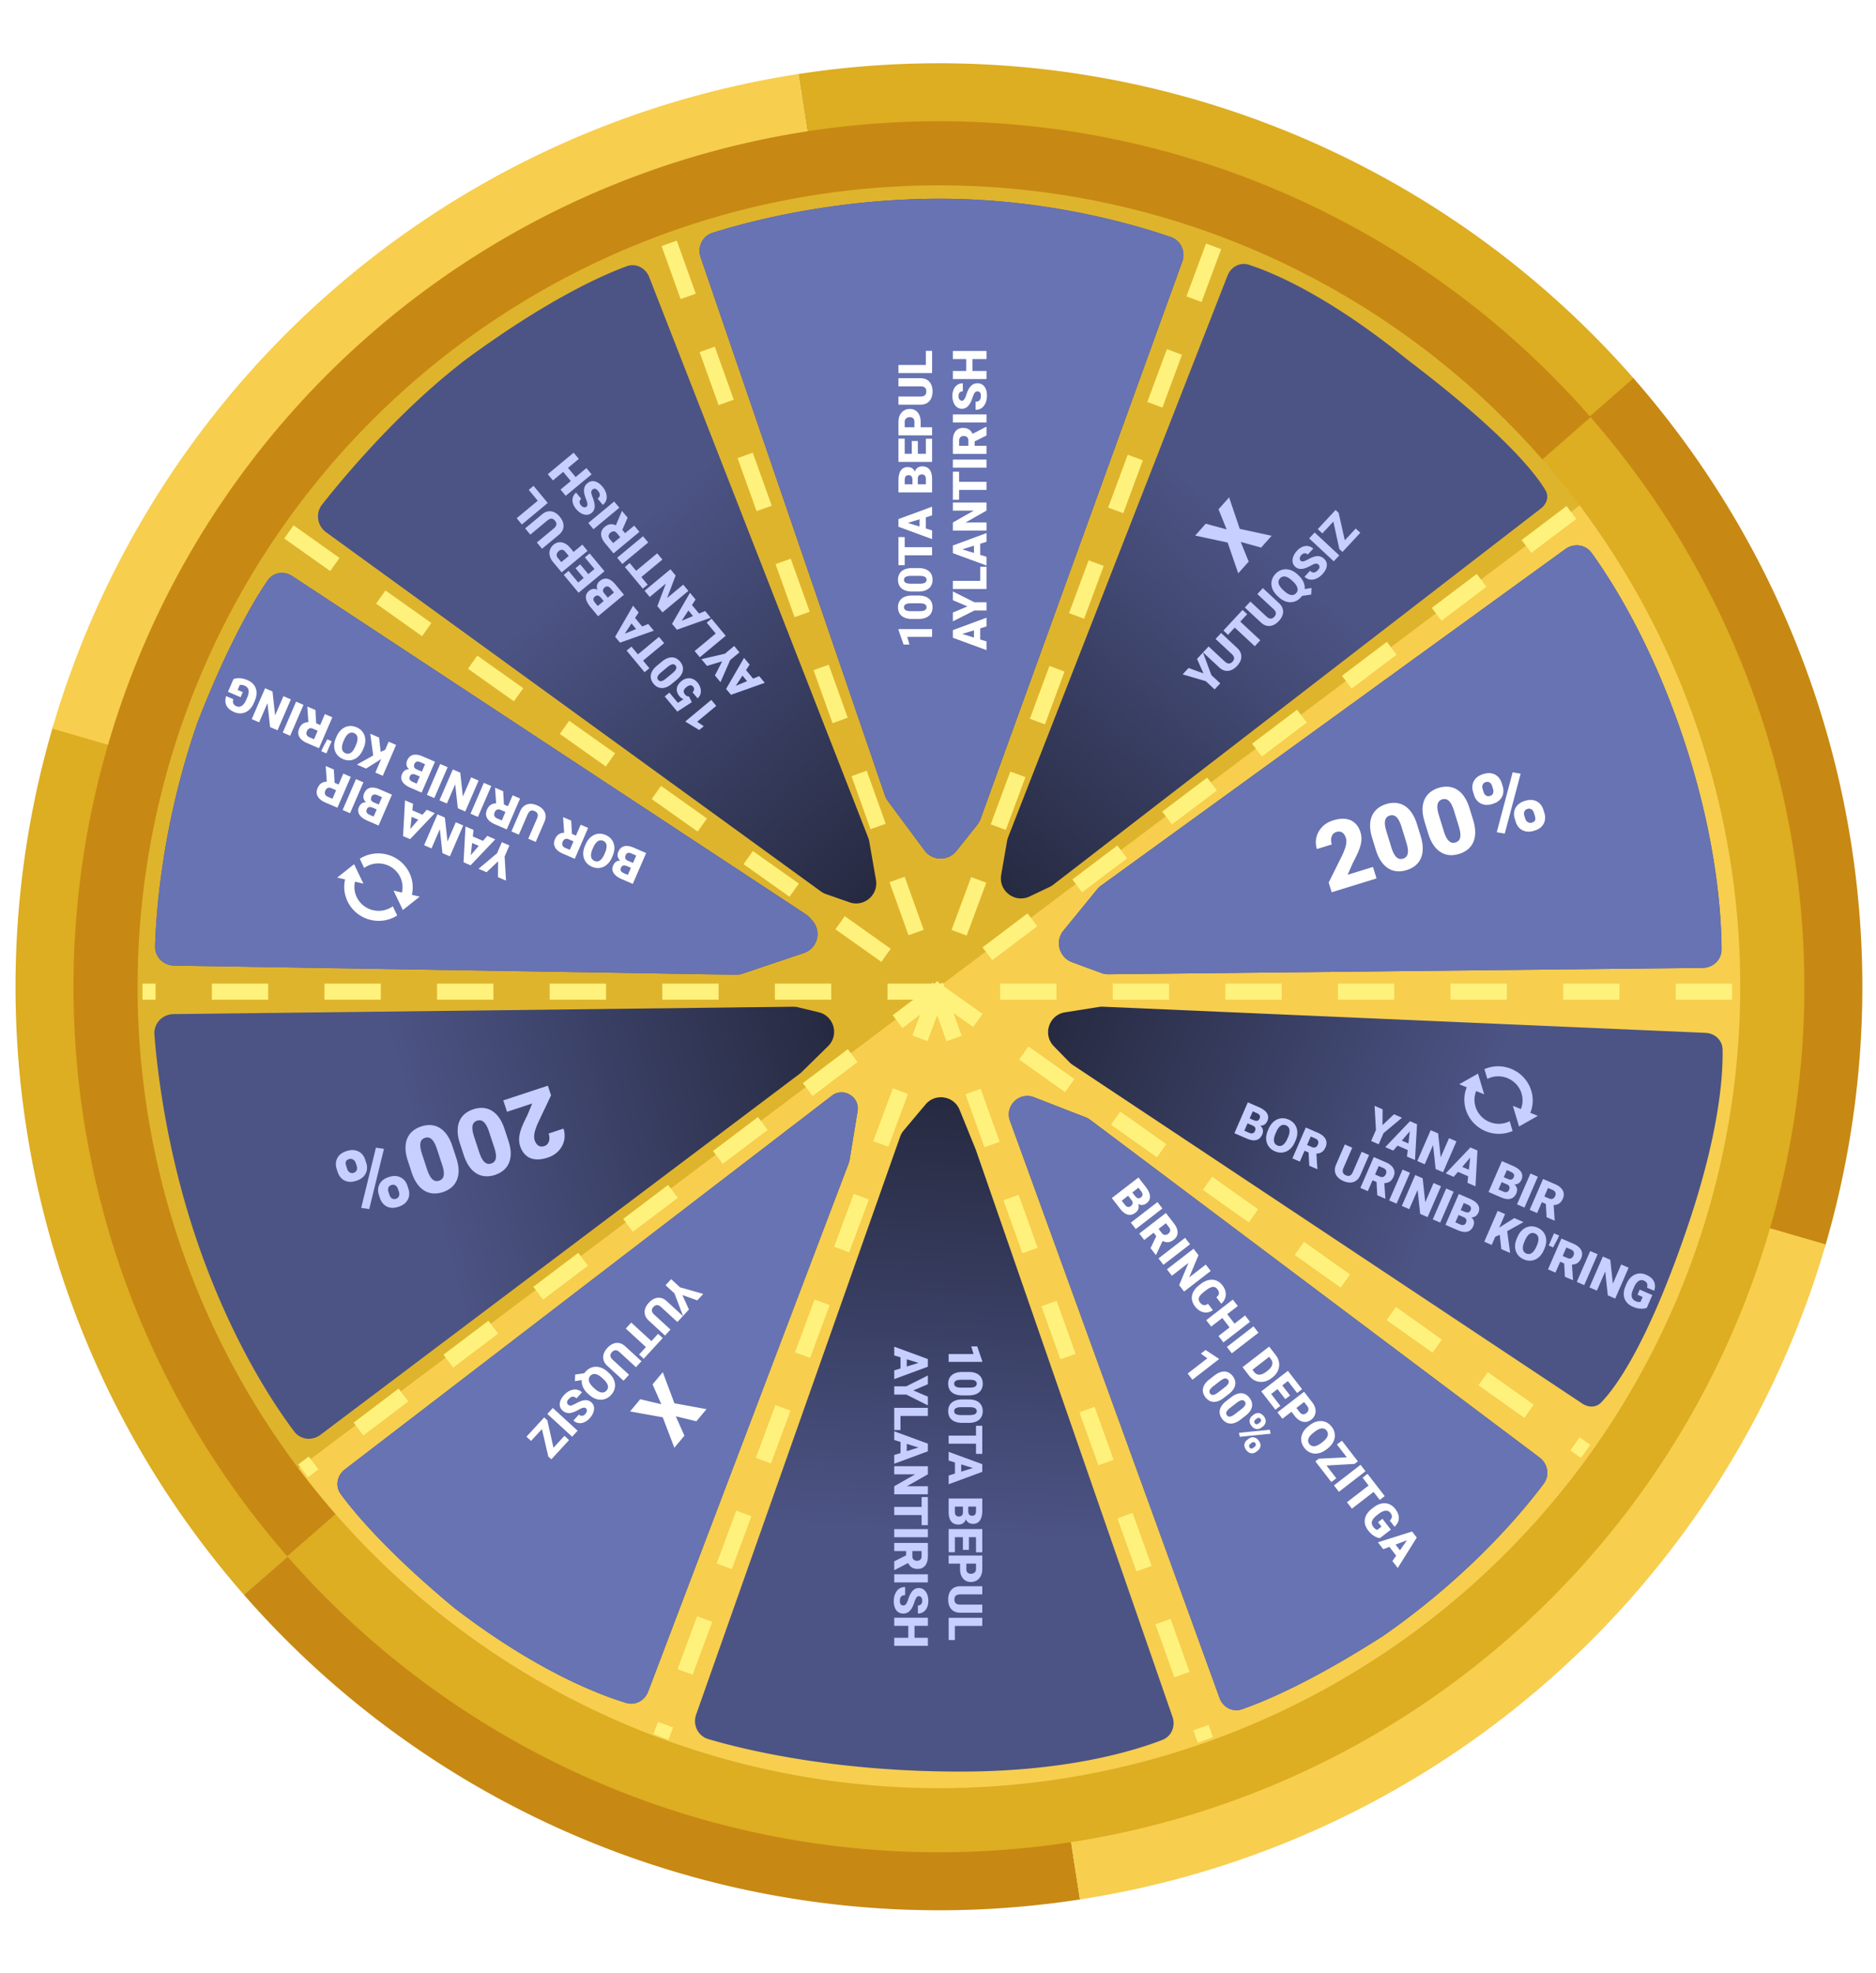 <svg width="793" height="834" fill="none" xmlns="http://www.w3.org/2000/svg"><path d="M690.801 160.207a390.334 390.334 0 0 0-353.302-128.92l59.398 385.786 293.904-256.866ZM22.457 306.822a390.334 390.334 0 0 0 80.717 367.325l293.722-257.074L22.457 306.822Z" fill="#DDAD22"/><path d="M337.507 31.285A390.332 390.332 0 0 0 22.12 307.975l374.776 109.099-59.389-385.789Z" fill="#F7CE4E"/><path d="M103.133 674.102a390.342 390.342 0 0 0 353.373 128.727l-59.61-385.755-293.763 257.028ZM771.396 527.118a390.331 390.331 0 0 0-80.918-367.28L396.896 417.073l374.5 110.045Z" fill="#C78913"/><path d="M456.498 802.83a390.336 390.336 0 0 0 315.235-276.863L396.896 417.074l59.602 385.756Z" fill="#F7CE4E"/><path d="M672.346 176.337a365.82 365.82 0 0 0-516.186-34.712 365.822 365.822 0 0 0-34.712 516.186l550.898-481.474Z" fill="#C78913"/><path d="M121.448 657.811a365.822 365.822 0 0 0 250.904 124.261 365.822 365.822 0 0 0 299.994-605.735L121.448 657.811Z" fill="#DDAD22"/><path d="M667.705 213.61a338.723 338.723 0 0 0-474.272-67.344 338.725 338.725 0 0 0-67.344 474.272L667.705 213.61Z" fill="#DFB42D"/><path d="M126.089 620.539A338.725 338.725 0 1 0 667.705 213.61L126.089 620.539Z" fill="#F7CE4E"/><g filter="url('#filter0_i_15726_3109')"><path d="M594.785 151.913c-32.992-26.696-56.2-36.541-66.851-40-3.793-1.232-7.61.888-9.061 4.602l-92.725 237.328a8.475 8.475 0 0 0-.457 1.64l-2.481 14.288c-1.179 6.793 5.794 12.09 12.022 9.132l8.445-4.011a8.528 8.528 0 0 0 1.545-.948L651.365 214.91c2.482-1.915 3.512-5.006 1.911-7.701-4.414-7.43-17.869-24.463-58.491-55.296Z" fill="url('#paint0_linear_15726_3109')"/></g><g filter="url('#filter1_i_15726_3109')"><path d="M197.5 151.5c33.927-24.833 56.739-35.059 67.385-38.962 3.926-1.439 8.021.682 9.543 4.578l92.566 236.922c.207.53.361 1.08.458 1.64l2.815 16.217c1.109 6.389-5.056 11.617-11.178 9.479l-9.91-3.462a8.504 8.504 0 0 1-2.19-1.145L137.875 224.99c-3.797-2.756-4.622-8.05-1.718-11.736 9.937-12.61 33.256-40.408 61.343-61.754Z" fill="url('#paint1_linear_15726_3109')"/></g><g filter="url('#filter2_i_15726_3109')"><path d="M713.001 519.501c13.814-40.378 15.391-65.031 15.137-75.975-.092-3.943-3.304-6.809-7.244-6.979l-254.656-11.042a8.4 8.4 0 0 0-1.699.097l-14.324 2.271c-6.809 1.08-9.568 9.39-4.756 14.328l6.532 6.701c.419.43.882.814 1.382 1.147l215.5 143.209c2.551 1.695 5.768 1.753 7.905-.44 6.2-6.364 19.529-24.519 36.223-73.317Z" fill="url('#paint2_linear_15726_3109')"/></g><g filter="url('#filter3_i_15726_3109')"><path d="M407.481 748.781c43.925-.167 71.918-8.746 83.861-13.381 3.908-1.517 5.645-5.822 4.271-9.783L412.501 486l-6.874-16.926c-2.41-5.933-10.266-7.172-14.385-2.268l-9.249 11.012a8.52 8.52 0 0 0-1.506 2.637l-86.212 244.187c-1.541 4.365.711 9.105 5.15 10.415 15.717 4.634 54.041 13.931 108.056 13.724Z" fill="url('#paint3_linear_15726_3109')"/></g><g filter="url('#filter4_i_15726_3109')"><path d="M85.317 530.328c14.08 38.891 30.927 63.966 39.06 74.74 2.657 3.52 7.572 4.026 11.095 1.372L338.5 453.5l11.536-11.323c4.765-4.677 2.525-12.77-3.967-14.331l-8.728-2.098a8.537 8.537 0 0 0-2.088-.235l-261.882 3.116c-4.733.057-8.468 3.957-8.101 8.677 1.253 16.136 5.561 53.013 20.047 93.022Z" fill="url('#paint4_linear_15726_3109')"/></g><g filter="url('#filter5_i_15726_3109')"><path d="M397.394 84c-44.798 0-80.944 9.603-96.138 14.374-4.364 1.37-6.583 6.052-5.101 10.379l77.916 227.496a8.52 8.52 0 0 0 1.217 2.313l15.519 20.906c3.326 4.481 9.995 4.596 13.473.231l8.85-11.107a8.514 8.514 0 0 0 1.345-2.404l85.268-235.572c1.544-4.264-.53-8.944-4.816-10.424C479.613 94.905 442.551 84 397.394 84Z" fill="#4C5485"/><path d="M397.394 84c-44.798 0-80.944 9.603-96.138 14.374-4.364 1.37-6.583 6.052-5.101 10.379l77.916 227.496a8.52 8.52 0 0 0 1.217 2.313l15.519 20.906c3.326 4.481 9.995 4.596 13.473.231l8.85-11.107a8.514 8.514 0 0 0 1.345-2.404l85.268-235.572c1.544-4.264-.53-8.944-4.816-10.424C479.613 94.905 442.551 84 397.394 84Z" fill="#6773B3"/></g><g filter="url('#filter6_i_15726_3109')"><path d="M712.032 313.491c-13.718-41.593-31.049-68.489-39.277-79.83-2.593-3.574-7.501-4.17-11.076-1.579L465.397 374.351a8.502 8.502 0 0 0-1.596 1.506l-14.272 17.48c-3.689 4.519-1.835 11.326 3.636 13.349l12.359 4.569a8.49 8.49 0 0 0 3.039.528l251.193-2.7c4.389-.047 7.966-3.411 7.953-7.8-.039-14.016-1.926-46.103-15.677-87.792Z" fill="#4C5485"/><path d="M712.032 313.491c-13.718-41.593-31.049-68.489-39.277-79.83-2.593-3.574-7.501-4.17-11.076-1.579L465.397 374.351a8.502 8.502 0 0 0-1.596 1.506l-14.272 17.48c-3.689 4.519-1.835 11.326 3.636 13.349l12.359 4.569a8.49 8.49 0 0 0 3.039.528l251.193-2.7c4.389-.047 7.966-3.411 7.953-7.8-.039-14.016-1.926-46.103-15.677-87.792Z" fill="#6773B3"/></g><g filter="url('#filter7_i_15726_3109')"><path d="M83.51 305.28c-14.705 42.27-17.48 78.974-17.951 94.64-.136 4.527 3.496 8.138 8.025 8.211l237.455 3.846a8.517 8.517 0 0 0 2.846-.442l25.891-8.703c5.803-1.95 7.703-9.21 3.601-13.753l-1.149-1.273a8.519 8.519 0 0 0-1.634-1.403L123.583 243.505c-3.501-2.305-8.073-1.655-10.439 1.804-5.708 8.347-16.546 26.543-29.635 59.971Z" fill="#4C5485"/><path d="M83.51 305.28c-14.705 42.27-17.48 78.974-17.951 94.64-.136 4.527 3.496 8.138 8.025 8.211l237.455 3.846a8.517 8.517 0 0 0 2.846-.442l25.891-8.703c5.803-1.95 7.703-9.21 3.601-13.753l-1.149-1.273a8.519 8.519 0 0 0-1.634-1.403L123.583 243.505c-3.501-2.305-8.073-1.655-10.439 1.804-5.708 8.347-16.546 26.543-29.635 59.971Z" fill="#6773B3"/></g><g filter="url('#filter8_i_15726_3109')"><path d="M584.684 691.434c36.529-25.414 58.849-52.28 67.816-64.266 2.663-3.56 1.802-8.486-1.752-11.157L460.893 473.353a8.543 8.543 0 0 0-2.029-1.128l-21.77-8.454c-6.046-2.347-12.157 3.264-10.333 9.487l88.756 244.404c1.43 3.936 5.482 6.148 9.442 4.784 9.637-3.32 29.372-11.581 59.725-31.012Z" fill="#4C5485"/><path d="M584.684 691.434c36.529-25.414 58.849-52.28 67.816-64.266 2.663-3.56 1.802-8.486-1.752-11.157L460.893 473.353a8.543 8.543 0 0 0-2.029-1.128l-21.77-8.454c-6.046-2.347-12.157 3.264-10.333 9.487l88.756 244.404c1.43 3.936 5.482 6.148 9.442 4.784 9.637-3.32 29.372-11.581 59.725-31.012Z" fill="#6773B3"/></g><g filter="url('#filter9_i_15726_3109')"><path d="M192.23 679.771c34.447 26.373 60.743 36.461 72.505 39.999 3.895 1.172 7.807-1.014 9.251-4.817l84.712-223.155a8.45 8.45 0 0 0 .44-1.638l3.369-20.495c.973-5.919-5.606-10.131-10.575-6.77L145.785 621.062c-3.328 2.554-4.217 7.099-1.728 10.476 6.158 8.358 20.231 25.085 48.173 48.233Z" fill="#4C5485"/><path d="M192.23 679.771c34.447 26.373 60.743 36.461 72.505 39.999 3.895 1.172 7.807-1.014 9.251-4.817l84.712-223.155a8.45 8.45 0 0 0 .44-1.638l3.369-20.495c.973-5.919-5.606-10.131-10.575-6.77L145.785 621.062c-3.328 2.554-4.217 7.099-1.728 10.476 6.158 8.358 20.231 25.085 48.173 48.233Z" fill="#6773B3"/></g><path d="m282.874 102.865 226.648 632.546M122.132 224.821l548.131 388.634M512.995 104.132 279.399 734.145M664.252 216.61 128.143 621.667M732.16 419.138H60.235" stroke="#FFF27C" stroke-width="6.8" stroke-dasharray="23.8 23.8"/><path d="m502.42 282.335 6.301 2.288-2.729-6.127 2.515-2.703 3.557 9.553 3.739 3.479-2.375 2.552-3.739-3.479-9.79-2.854 2.521-2.709Zm11.415-12.269 2.335-2.509 6.799 6.326c.811.754 1.339 1.562 1.587 2.424a4.405 4.405 0 0 1-.058 2.6c-.282.876-.806 1.726-1.574 2.551-.758.815-1.568 1.399-2.431 1.753a4.518 4.518 0 0 1-2.609.267c-.882-.181-1.728-.648-2.538-1.402l-6.799-6.326 2.341-2.516 6.799 6.326c.429.399.837.663 1.224.792.383.124.746.125 1.092.002.346-.123.676-.354.991-.692.319-.343.526-.689.619-1.038a1.62 1.62 0 0 0-.094-1.075c-.161-.372-.456-.757-.885-1.156l-6.799-6.327Zm8.495-9.13 10.41 9.686-2.335 2.51-10.41-9.686 2.335-2.51Zm2.914-3.131 1.937 1.803-8.095 8.701-1.938-1.803 8.096-8.701Zm6.246-6.713 2.335-2.51 6.799 6.327c.811.753 1.34 1.561 1.587 2.423a4.397 4.397 0 0 1-.058 2.6c-.282.876-.806 1.727-1.574 2.551-.758.815-1.568 1.4-2.431 1.753a4.51 4.51 0 0 1-2.609.267c-.882-.18-1.728-.647-2.538-1.401l-6.799-6.326 2.341-2.517 6.8 6.326c.429.399.836.663 1.223.792.383.125.747.125 1.092.002.346-.123.676-.353.991-.692.319-.343.526-.689.619-1.038a1.61 1.61 0 0 0-.094-1.074c-.161-.372-.456-.758-.884-1.157l-6.8-6.326Zm17.901-1.806 5.003-.761-.135 2.783-4.956.711.088-2.733Zm-.882-6.463.421.392c.796.741 1.407 1.518 1.833 2.332.425.804.671 1.62.737 2.447a5.66 5.66 0 0 1-.315 2.388c-.28.77-.731 1.489-1.352 2.156-.626.672-1.314 1.179-2.067 1.519a5.779 5.779 0 0 1-2.366.493c-.825-.012-1.656-.198-2.494-.56-.838-.37-1.655-.926-2.451-1.667l-.421-.392c-.796-.741-1.409-1.515-1.839-2.325-.426-.813-.674-1.627-.745-2.44a5.502 5.502 0 0 1 .315-2.388c.281-.779.734-1.505 1.359-2.177.621-.667 1.308-1.167 2.06-1.498a5.501 5.501 0 0 1 2.366-.493c.825.003 1.659.187 2.501.553.842.366 1.662.919 2.458 1.66Zm-1.954 2.944-.436-.405c-.514-.479-1.009-.855-1.484-1.128-.476-.283-.927-.462-1.353-.539a2.323 2.323 0 0 0-1.193.077c-.369.12-.702.339-.999.658-.31.334-.512.689-.604 1.065-.097.372-.09.766.022 1.181.111.415.325.85.641 1.304.315.445.73.906 1.245 1.385l.436.406c.51.475 1.001.855 1.472 1.142.47.278.919.46 1.346.546.431.081.831.062 1.2-.057.374-.124.715-.353 1.026-.686a2.35 2.35 0 0 0 .584-1.044c.093-.376.08-.774-.036-1.194-.112-.424-.324-.861-.635-1.311a8.389 8.389 0 0 0-1.232-1.4Zm10.779-7.125a1.7 1.7 0 0 0-.503-.334 1.245 1.245 0 0 0-.618-.082c-.234.023-.521.102-.862.239a9.713 9.713 0 0 0-1.25.598c-.578.315-1.16.596-1.745.843a7.986 7.986 0 0 1-1.737.505c-.573.09-1.124.07-1.654-.058-.534-.133-1.035-.416-1.502-.851a3.322 3.322 0 0 1-.929-1.424 3.763 3.763 0 0 1-.144-1.695c.08-.602.279-1.208.598-1.818a7.934 7.934 0 0 1 1.276-1.787c.71-.763 1.468-1.311 2.276-1.644.808-.342 1.608-.452 2.4-.328.792.114 1.517.477 2.175 1.089l-2.322 2.495a1.94 1.94 0 0 0-.847-.481 1.528 1.528 0 0 0-.917.04c-.314.108-.622.325-.923.649-.293.314-.492.623-.596.926a1.525 1.525 0 0 0-.066.846c.055.256.178.472.369.65.157.146.34.236.548.27.209.025.443.007.703-.053.265-.065.556-.167.874-.308.322-.145.668-.321 1.038-.528a13.386 13.386 0 0 1 1.964-.92 6.168 6.168 0 0 1 1.754-.409 3.708 3.708 0 0 1 1.561.186c.495.166.961.453 1.399.861.468.435.798.911.992 1.429.193.519.259 1.064.197 1.638-.067.569-.256 1.149-.566 1.741a8.223 8.223 0 0 1-1.277 1.759 8.632 8.632 0 0 1-1.671 1.394 6.383 6.383 0 0 1-1.933.816 4.456 4.456 0 0 1-2.032-.01c-.678-.169-1.325-.539-1.94-1.111l2.342-2.517c.305.284.6.483.885.597.285.114.565.152.84.115.271-.042.541-.151.811-.326.265-.18.535-.418.81-.714.297-.319.492-.619.583-.898.086-.284.095-.543.027-.775a1.383 1.383 0 0 0-.388-.615Zm-1.623-13.581 10.41 9.685-2.328 2.503-10.41-9.686 2.328-2.502Zm17.374-1.67 1.93 1.796-7.011 7.536-1.931-1.796 7.012-7.536Zm-7.239-6.642 3.315 14.73-1.69 1.816-1.322-1.231-3.213-14.768 1.623-1.744 1.287 1.197Zm-2.039-.389 1.938 1.802-6.779 7.286-1.938-1.803 6.779-7.285Z" fill="#C6CFFF"/><path d="m294.76 549.621-6.316-2.247 2.769 6.11-2.496 2.719-3.62-9.529-3.762-3.455 2.358-2.568 3.762 3.455 9.809 2.789-2.504 2.726Zm-11.334 12.343-2.319 2.525-6.84-6.282c-.815-.748-1.35-1.553-1.603-2.413a4.403 4.403 0 0 1 .042-2.6c.276-.878.794-1.732 1.556-2.562.753-.82 1.56-1.409 2.42-1.768a4.508 4.508 0 0 1 2.607-.284c.883.174 1.732.636 2.548 1.384l6.84 6.282-2.325 2.532-6.841-6.282c-.431-.396-.841-.657-1.229-.784a1.65 1.65 0 0 0-1.091.005c-.345.125-.674.358-.987.699-.317.345-.521.692-.612 1.042a1.62 1.62 0 0 0 .101 1.074c.163.371.461.754.892 1.151l6.841 6.281Zm-8.435 9.186-10.473-9.618 2.318-2.524 10.473 9.617-2.318 2.525Zm-2.893 3.15-1.95-1.79 8.039-8.754 1.949 1.79-8.038 8.754Zm-6.203 6.754-2.318 2.525-6.841-6.282c-.815-.748-1.349-1.553-1.602-2.413a4.395 4.395 0 0 1 .041-2.6c.276-.878.795-1.732 1.557-2.562.753-.82 1.559-1.409 2.42-1.768a4.506 4.506 0 0 1 2.607-.284c.883.174 1.732.636 2.547 1.384l6.84 6.282-2.325 2.532-6.84-6.282c-.432-.396-.841-.658-1.229-.784a1.654 1.654 0 0 0-1.092.005c-.345.125-.674.358-.986.699-.317.345-.521.692-.612 1.042-.091.349-.058.707.101 1.074.163.371.46.754.892 1.15l6.84 6.282Zm-17.888 1.923-4.998.793.117-2.783 4.951-.743-.07 2.733Zm.925 6.458-.425-.39c-.801-.736-1.416-1.509-1.847-2.32-.431-.802-.682-1.616-.754-2.442a5.679 5.679 0 0 1 .299-2.39c.276-.772.722-1.494 1.339-2.165.621-.677 1.306-1.187 2.056-1.533a5.776 5.776 0 0 1 2.363-.508c.825.006 1.658.188 2.498.543.84.365 1.661.916 2.461 1.651l.425.39c.801.735 1.419 1.506 1.854 2.312.431.811.684 1.623.76 2.435a5.496 5.496 0 0 1-.299 2.391c-.275.781-.724 1.51-1.344 2.186-.617.671-1.3 1.175-2.051 1.511a5.478 5.478 0 0 1-2.363.508c-.825.003-1.659-.176-2.504-.536-.845-.36-1.668-.908-2.468-1.643Zm1.933-2.958.439.403c.518.475 1.015.848 1.492 1.118.478.279.93.456 1.357.53.427.074.824.046 1.192-.085.368-.122.699-.343.994-.665.309-.335.508-.692.598-1.069a2.271 2.271 0 0 0-.03-1.18c-.114-.415-.331-.848-.65-1.3a9.188 9.188 0 0 0-1.254-1.377l-.439-.403a9.313 9.313 0 0 0-1.479-1.133c-.472-.275-.922-.453-1.349-.537a2.417 2.417 0 0 0-1.2.065c-.373.127-.713.358-1.021.693a2.353 2.353 0 0 0-.578 1.048c-.09.377-.075.775.044 1.194.115.423.329.859.643 1.306a8.37 8.37 0 0 0 1.241 1.392Zm-10.731 7.196c.163.149.331.26.505.331.178.075.384.101.618.077.234-.024.521-.105.861-.244a9.98 9.98 0 0 0 1.246-.606 19.418 19.418 0 0 1 1.74-.855 8.042 8.042 0 0 1 1.733-.516 4.187 4.187 0 0 1 1.654.047c.535.129 1.038.41 1.508.841.451.414.763.887.938 1.419.18.536.231 1.1.155 1.693a5.476 5.476 0 0 1-.586 1.822 7.946 7.946 0 0 1-1.264 1.796c-.705.767-1.46 1.32-2.266 1.658-.805.348-1.604.462-2.397.344-.793-.109-1.52-.467-2.182-1.075l2.306-2.51c.263.242.547.4.849.475.299.079.604.064.918-.046.313-.11.619-.328.919-.654.29-.317.487-.627.589-.931a1.53 1.53 0 0 0 .061-.846 1.224 1.224 0 0 0-.373-.647 1.042 1.042 0 0 0-.551-.267 2.063 2.063 0 0 0-.702.058 5.293 5.293 0 0 0-.872.313c-.321.147-.666.326-1.035.535a13.33 13.33 0 0 1-1.957.933 6.165 6.165 0 0 1-1.752.421 3.714 3.714 0 0 1-1.562-.176c-.496-.163-.964-.447-1.405-.852-.47-.432-.804-.906-1.001-1.423a3.533 3.533 0 0 1-.208-1.636c.064-.57.249-1.151.555-1.745a8.21 8.21 0 0 1 1.266-1.768 8.627 8.627 0 0 1 1.661-1.404 6.362 6.362 0 0 1 1.927-.829 4.442 4.442 0 0 1 2.032-.003c.68.164 1.329.53 1.948 1.098l-2.325 2.532c-.307-.281-.604-.478-.889-.591a1.644 1.644 0 0 0-.841-.109 2.07 2.07 0 0 0-.809.332 4.812 4.812 0 0 0-.805.718c-.295.321-.488.622-.577.902-.085.285-.092.544-.022.776.074.236.205.44.392.612Zm1.711 13.57-10.472-9.617 2.311-2.517 10.473 9.617-2.312 2.517Zm-17.362 1.783-1.942-1.783 6.962-7.581 1.942 1.783-6.962 7.581Zm7.283 6.595-3.412-14.708 1.678-1.827 1.33 1.222 3.31 14.747-1.612 1.755-1.294-1.189Zm2.041.376-1.95-1.79 6.731-7.329 1.95 1.79-6.731 7.329ZM294.377 600.722l-8.717-2.109 3.652 8.191-4.257 5.111-4.905-12.871-13.816-2.482 4.299-5.163 8.906 2.116-3.692-8.377 4.31-5.175 4.931 13.152 13.556 2.483-4.267 5.124Z" fill="#fff"/><path d="m533.094 231.443-8.644-2.391 3.384 8.306-4.42 4.97-4.485-13.023-13.728-2.93 4.464-5.02 8.833 2.404-3.418-8.492 4.475-5.033 4.502 13.305 13.469 2.922-4.432 4.982Z" fill="#C6CFFF"/><path fill-rule="evenodd" clip-rule="evenodd" d="M162.234 365.203a10.305 10.305 0 0 0-3.97-.135 10.177 10.177 0 0 0-4.329 1.789l-1.863-3.888a14.573 14.573 0 0 1 11.112-1.885 14.566 14.566 0 0 1 9.045 6.365c1.976 3.1 2.755 6.929 1.875 10.758l3.326.767-3.569 2.833-3.568 2.833-1.969-4.109-1.969-4.11 3.558.82a9.93 9.93 0 0 0-1.32-7.565 10.277 10.277 0 0 0-6.359-4.473Zm-12.554.067-3.569 2.833-3.569 2.834 3.327.767v.002c-.883 3.832-.102 7.665 1.873 10.765a14.57 14.57 0 0 0 9.045 6.365 14.572 14.572 0 0 0 11.114-1.886l-1.863-3.888a10.25 10.25 0 0 1-6.322 1.914 10.349 10.349 0 0 1-5.606-1.878 10.15 10.15 0 0 1-3.626-4.62 9.888 9.888 0 0 1-.423-5.806l.001-.002 3.555.819-1.969-4.109-1.968-4.11Z" fill="#fff"/><path fill-rule="evenodd" clip-rule="evenodd" d="M637.17 455.671a10.294 10.294 0 0 0-3.901-.75 10.179 10.179 0 0 0-4.554 1.097l-1.238-4.13a14.569 14.569 0 0 1 11.27-.14 14.568 14.568 0 0 1 7.949 7.69c1.472 3.369 1.649 7.272.185 10.919l3.168 1.273-3.966 2.246-3.964 2.246-1.308-4.365-1.308-4.366 3.387 1.362a9.927 9.927 0 0 0-.131-7.679 10.274 10.274 0 0 0-5.589-5.403Zm-12.412-1.88-3.966 2.245-3.965 2.246 3.169 1.274-.001.002c-1.466 3.648-1.289 7.556.182 10.925a14.568 14.568 0 0 0 7.949 7.69 14.569 14.569 0 0 0 11.06-.05c.071-.029.142-.06.212-.09l-1.238-4.13a10.244 10.244 0 0 1-6.542.911 10.354 10.354 0 0 1-5.247-2.724 10.143 10.143 0 0 1-2.866-5.127 9.882 9.882 0 0 1 .482-5.801l.001-.002 3.386 1.361-1.309-4.365-1.307-4.365Z" fill="#C6CFFF"/><path d="m210.498 370.742.047-6.703-4.86 4.622-3.389-1.465 7.811-6.549 2.027-4.688 3.2 1.383-2.027 4.688.588 10.181-3.397-1.469Zm-12.161-8.513 7.639-8.933 3.379 1.461-10.438 10.978-2.142-.926 1.562-2.58Zm1.822-11.448-1.266 11.688-.774 2.921-2.169-.938.821-15.136 3.388 1.465Zm-1.979 4.922 1.05-2.43 6.696 2.895-1.05 2.43-6.696-2.895Zm-18.911 1.537 5.643-13.051 3.137 1.356 1.105 10.117 3.511-8.121 3.146 1.36-5.643 13.051-3.146-1.36-1.105-10.117-3.511 8.121-3.137-1.356Zm-6.496-6.065 7.639-8.932 3.379 1.461-10.438 10.978-2.143-.927 1.563-2.58Zm1.822-11.447-1.266 11.688-.774 2.921-2.169-.938.82-15.136 3.389 1.465Zm-1.979 4.921 1.05-2.429 6.696 2.895-1.051 2.429-6.695-2.895Zm-14.664-5.531 3.362 1.453-.874 2.069-2.725-1.178c-.49-.212-.904-.327-1.244-.346-.342-.013-.625.059-.849.218-.231.155-.416.395-.555.717-.161.371-.221.699-.182.986.04.286.187.545.441.776.247.234.603.452 1.069.653l1.542.667 4.592-10.622 3.147 1.36-5.643 13.051-4.688-2.027c-.807-.348-1.495-.734-2.064-1.158-.571-.417-1.013-.871-1.326-1.361a3.248 3.248 0 0 1-.534-1.571c-.039-.549.073-1.128.337-1.738.23-.531.559-.981.987-1.349.429-.368.973-.584 1.631-.646.65-.06 1.435.102 2.354.485l1.222-.439Zm2.525-5.495 3.998 1.729-2.123 1.955-2.922-1.263c-.43-.186-.802-.269-1.116-.249-.322.024-.588.122-.797.294-.218.175-.386.4-.505.675a2.224 2.224 0 0 0-.205.943c.001.292.093.555.275.79.18.241.47.448.87.621l2.645 1.143-.91 2.054-3.164-1.368-.378-1.143c-.888-.341-1.526-.762-1.912-1.262-.393-.503-.6-1.033-.622-1.589a3.59 3.59 0 0 1 .292-1.586c.37-.855.864-1.489 1.482-1.902.613-.416 1.346-.61 2.199-.582.853.029 1.817.275 2.893.74Zm-15.638 8.73 5.643-13.051 3.138 1.357-5.643 13.051-3.138-1.357Zm-2.214-.957-5.136-2.221c-1.004-.434-1.812-.961-2.423-1.58-.612-.619-.992-1.308-1.139-2.067-.153-.761-.044-1.572.329-2.432.322-.747.709-1.321 1.159-1.723.45-.401.955-.675 1.516-.823a6.014 6.014 0 0 1 1.788-.174l1.283-.137 4.311 1.864-1.032 2.437-3.191-1.379c-.401-.174-.763-.245-1.088-.216-.325.03-.61.148-.855.354-.254.21-.461.5-.621.87-.163.377-.234.729-.213 1.057.022.329.136.623.342.882.201.258.496.47.884.638l1.99.86 4.593-10.622 3.146 1.361-5.643 13.051Zm-1.501-16.14.391 7.02-3.343-1.423-.476-6.92.058-.134 3.37 1.457Zm124.28 38.532 3.361 1.453-.873 2.069-2.725-1.178c-.49-.212-.905-.327-1.244-.346-.342-.013-.625.059-.85.218-.23.155-.415.395-.555.717-.16.371-.22.699-.181.986.039.286.186.545.441.776.246.234.603.452 1.069.653l1.541.667 4.593-10.622 3.146 1.36-5.643 13.051-4.688-2.027c-.806-.348-1.494-.734-2.063-1.158-.571-.417-1.014-.871-1.327-1.361a3.246 3.246 0 0 1-.533-1.571c-.039-.549.073-1.128.336-1.738.23-.531.56-.981.988-1.349.429-.368.972-.584 1.631-.646.65-.06 1.434.102 2.354.485l1.222-.439Zm2.524-5.495 3.998 1.729-2.122 1.955-2.922-1.263c-.43-.186-.802-.269-1.116-.249-.322.024-.588.122-.797.294-.218.175-.386.4-.505.675a2.242 2.242 0 0 0-.206.943c.002.292.094.555.276.79.18.241.47.448.87.621l2.644 1.143-.909 2.054-3.164-1.368-.379-1.143c-.888-.341-1.525-.762-1.911-1.262-.393-.504-.6-1.033-.622-1.589a3.575 3.575 0 0 1 .292-1.586c.369-.855.863-1.489 1.482-1.902.612-.416 1.345-.61 2.198-.582.853.029 1.818.275 2.893.74Zm-20.628-.865.229-.528c.431-.998.959-1.834 1.584-2.507.616-.67 1.299-1.176 2.05-1.518a5.656 5.656 0 0 1 2.356-.503c.82.007 1.648.191 2.485.553.842.364 1.55.844 2.122 1.439a5.776 5.776 0 0 1 1.257 2.064c.265.782.367 1.628.307 2.538-.069.913-.319 1.869-.75 2.867l-.229.529c-.431.998-.956 1.835-1.575 2.511-.625.673-1.308 1.179-2.05 1.518a5.505 5.505 0 0 1-2.356.503c-.828-.004-1.664-.188-2.506-.552-.837-.362-1.537-.842-2.101-1.44a5.482 5.482 0 0 1-1.257-2.065c-.267-.775-.37-1.621-.307-2.537.063-.917.31-1.874.741-2.872Zm3.42.851-.236.547c-.279.645-.468 1.238-.566 1.777-.107.542-.126 1.027-.055 1.455.07.428.228.794.472 1.098.236.308.554.548.954.721.419.181.821.252 1.206.213a2.278 2.278 0 0 0 1.106-.416c.354-.244.691-.591 1.013-1.04.314-.446.61-.992.889-1.638l.237-.546c.276-.64.471-1.229.584-1.769.104-.537.125-1.021.063-1.452a2.408 2.408 0 0 0-.455-1.112c-.242-.31-.572-.555-.99-.736a2.36 2.36 0 0 0-1.179-.202 2.337 2.337 0 0 0-1.114.434c-.362.248-.703.593-1.022 1.037-.328.447-.631.99-.907 1.629Zm-7.76 4.71-5.136-2.221c-1.004-.434-1.812-.961-2.424-1.58-.612-.619-.991-1.308-1.138-2.067-.154-.761-.044-1.572.328-2.433.323-.747.71-1.321 1.16-1.722.45-.401.955-.676 1.515-.823a5.95 5.95 0 0 1 1.788-.174l1.283-.137 4.312 1.864-1.033 2.437-3.191-1.38c-.4-.173-.763-.245-1.088-.215-.325.03-.61.148-.855.354-.254.209-.461.499-.621.87-.163.376-.233.729-.212 1.057.021.328.135.622.342.882.201.257.496.47.884.638l1.99.86 4.593-10.622 3.146 1.361-5.643 13.051Zm-1.501-16.14.39 7.02-3.342-1.424-.477-6.919.058-.135 3.371 1.458Zm-22.127 5.923-3.147-1.36 3.686-8.524c.439-1.016 1.024-1.785 1.753-2.307a4.407 4.407 0 0 1 2.47-.815c.919-.028 1.896.182 2.93.629 1.022.442 1.844 1.01 2.466 1.704.616.692.99 1.482 1.124 2.37.126.891-.031 1.844-.47 2.86l-3.686 8.525-3.155-1.365 3.685-8.524c.233-.538.345-1.011.337-1.419a1.656 1.656 0 0 0-.363-1.029c-.232-.285-.56-.519-.984-.702-.431-.186-.826-.265-1.186-.236-.36.029-.687.178-.981.448-.296.276-.561.683-.794 1.221l-3.685 8.524Zm-5.127-2.217-5.137-2.22c-1.004-.434-1.811-.961-2.423-1.58-.612-.619-.992-1.308-1.139-2.067-.153-.761-.043-1.572.329-2.433.323-.747.709-1.321 1.159-1.722.45-.401.956-.676 1.516-.823a5.95 5.95 0 0 1 1.788-.174l1.283-.137 4.311 1.864-1.032 2.437-3.191-1.38c-.4-.173-.763-.245-1.088-.215-.325.03-.61.148-.855.354-.254.209-.461.499-.621.87-.163.376-.234.729-.212 1.057.021.328.135.622.342.882.201.257.495.47.884.638l1.99.86 4.592-10.622 3.146 1.36-5.642 13.051Zm-1.502-16.139.391 7.02-3.342-1.424-.477-6.919.058-.135 3.37 1.458Zm-13.817 9.516 5.643-13.051 3.137 1.356-5.643 13.051-3.137-1.356Zm-13.114-5.67 5.643-13.051 3.137 1.356 1.105 10.117 3.511-8.121 3.147 1.361-5.643 13.051-3.147-1.361-1.105-10.117-3.511 8.121-3.137-1.356Zm-5.334-2.306 5.643-13.051 3.138 1.356-5.643 13.051-3.138-1.356Zm-4.294-10.762 3.361 1.453-.873 2.07-2.725-1.179c-.49-.211-.905-.327-1.244-.346-.342-.013-.625.06-.85.218-.23.156-.415.395-.555.718-.16.37-.22.699-.181.985.039.287.186.545.441.776.246.234.603.452 1.069.654l1.542.666 4.592-10.622 3.146 1.361-5.643 13.051-4.688-2.027c-.806-.349-1.494-.735-2.063-1.158-.571-.418-1.013-.871-1.327-1.361a3.254 3.254 0 0 1-.533-1.572c-.039-.549.073-1.128.336-1.737.23-.532.56-.982.988-1.35.429-.368.972-.583 1.631-.646.65-.06 1.434.102 2.354.486l1.222-.44Zm2.525-5.494 3.997 1.728-2.122 1.955-2.922-1.263c-.43-.186-.802-.269-1.116-.249-.322.024-.588.122-.797.294a1.735 1.735 0 0 0-.505.675 2.243 2.243 0 0 0-.206.944c.002.291.094.554.276.789.18.241.47.448.87.621l2.644 1.143-.909 2.054-3.164-1.368-.379-1.142c-.888-.342-1.525-.763-1.911-1.263-.393-.503-.6-1.033-.622-1.588a3.591 3.591 0 0 1 .292-1.587c.369-.854.863-1.488 1.482-1.902.613-.416 1.345-.61 2.198-.581.854.028 1.818.275 2.894.74Zm-20.012 6.838 5.643-13.051 3.146 1.36-5.643 13.051-3.146-1.36Zm-7.79-3.368 7.916-4.429 4.357-1.957-.674 3.134-3.132 2.051-4.585 2.879-3.882-1.678Zm9.363-11.443.828 7.338-3.226.744-1.322-9.69 3.72 1.608Zm-18.217.178.229-.529c.432-.998.96-1.833 1.584-2.507.616-.67 1.299-1.176 2.05-1.518a5.672 5.672 0 0 1 2.356-.503c.82.007 1.648.192 2.485.553.842.365 1.55.844 2.122 1.439a5.78 5.78 0 0 1 1.257 2.065c.265.781.367 1.627.307 2.537-.069.914-.319 1.87-.75 2.868l-.229.529c-.431.998-.956 1.835-1.575 2.51-.624.674-1.308 1.18-2.05 1.519a5.504 5.504 0 0 1-2.356.502c-.828-.003-1.664-.187-2.506-.551-.837-.362-1.537-.842-2.101-1.441a5.478 5.478 0 0 1-1.257-2.064c-.267-.776-.37-1.622-.307-2.538.063-.916.31-1.873.741-2.871Zm3.42.851-.236.547c-.279.645-.468 1.237-.566 1.776-.107.543-.125 1.028-.055 1.456a2.346 2.346 0 0 0 1.426 1.819c.419.18.821.251 1.206.212a2.263 2.263 0 0 0 1.106-.415c.354-.244.692-.591 1.014-1.041.313-.446.609-.992.888-1.637l.237-.547a9.34 9.34 0 0 0 .584-1.769c.104-.536.125-1.02.063-1.451a2.393 2.393 0 0 0-.455-1.112 2.47 2.47 0 0 0-.99-.737 2.348 2.348 0 0 0-1.179-.201 2.33 2.33 0 0 0-1.113.434c-.363.247-.704.593-1.023 1.036-.328.447-.63.99-.907 1.63Zm-9.621 4.756.628-1.452 1.905-3.571 1.847.799-1.55 3.585-.679 1.569-2.151-.93Zm-.972-1.272-5.136-2.22c-1.004-.434-1.811-.961-2.423-1.58-.612-.619-.992-1.308-1.139-2.067-.153-.761-.043-1.572.329-2.433.323-.747.709-1.321 1.159-1.722.45-.401.956-.676 1.516-.824a5.982 5.982 0 0 1 1.788-.173l1.283-.137 4.311 1.864-1.032 2.437-3.191-1.38c-.401-.173-.763-.245-1.088-.215-.325.03-.61.148-.855.354-.254.209-.461.499-.621.87-.163.376-.234.729-.213 1.057.022.328.136.622.343.882.201.257.495.47.884.638l1.99.86 4.592-10.622 3.146 1.36-5.643 13.051Zm-1.501-16.139.391 7.02-3.342-1.424-.477-6.919.058-.135 3.37 1.458Zm-13.817 9.516 5.643-13.051 3.137 1.356-5.643 13.051-3.137-1.356Zm-13.114-5.67 5.643-13.051 3.137 1.356 1.105 10.117 3.511-8.121 3.147 1.361-5.643 13.051-3.147-1.361-1.105-10.117-3.511 8.121-3.137-1.356ZM96.37 292.393l2.317-5.36c.328-.149.782-.265 1.363-.347.573-.078 1.249-.066 2.028.036.778.103 1.636.357 2.575.762.866.375 1.592.852 2.179 1.432a5.48 5.48 0 0 1 1.288 2.015c.267.761.369 1.592.305 2.493-.072.906-.328 1.866-.767 2.882l-.314.726c-.439 1.016-.967 1.859-1.582 2.529-.616.67-1.289 1.166-2.017 1.49a5.44 5.44 0 0 1-2.301.473 6.337 6.337 0 0 1-2.423-.548c-1.201-.519-2.095-1.133-2.683-1.841-.59-.702-.935-1.471-1.034-2.308-.101-.832-.005-1.702.288-2.61l3.02 1.306c-.125.456-.17.87-.131 1.241.03.374.163.705.4.992.235.293.595.545 1.079.754.376.163.755.23 1.135.203a2.309 2.309 0 0 0 1.098-.397c.355-.23.698-.564 1.029-1.002.325-.441.63-.99.915-1.648l.321-.744c.282-.651.475-1.245.579-1.782.098-.539.108-1.02.029-1.445a2.407 2.407 0 0 0-.543-1.107c-.282-.313-.663-.574-1.141-.78a4.351 4.351 0 0 0-.895-.292 2.811 2.811 0 0 0-.685-.04c-.2.019-.359.05-.476.092l-.876 2.025 2.187.946-.934 2.16-5.333-2.306Z" fill="#fff"/><path d="m584.443 468.865-.057 6.704 4.868-4.615 3.386 1.47-7.821 6.537-2.034 4.685-3.198-1.388 2.034-4.685-.572-10.182 3.394 1.474Zm12.148 8.532-7.652 8.921-3.377-1.466 10.455-10.962 2.141.93-1.567 2.577Zm-1.839 11.445 1.284-11.686.778-2.92 2.168.942-.844 15.134-3.386-1.47Zm1.987-4.918-1.054 2.427-6.692-2.905 1.054-2.428 6.692 2.906Zm18.913-1.508-5.663 13.042-3.135-1.361-1.089-10.119-3.524 8.116-3.144-1.365 5.663-13.043 3.144 1.365 1.089 10.119 3.524-8.116 3.135 1.362Zm6.487 6.074-7.653 8.921-3.377-1.467 10.455-10.961 2.141.929-1.566 2.578Zm-1.839 11.445 1.283-11.686.778-2.92 2.168.941-.843 15.135-3.386-1.47Zm1.986-4.919-1.054 2.428-6.691-2.906 1.054-2.427 6.691 2.905Zm14.655 5.554-3.359-1.458.876-2.068 2.723 1.182c.49.212.905.329 1.244.348.342.014.625-.058.85-.216.231-.156.416-.395.556-.717.161-.37.222-.699.183-.985-.039-.287-.186-.546-.44-.777-.246-.234-.602-.453-1.068-.655l-1.541-.669-4.608 10.615-3.145-1.365 5.663-13.043 4.685 2.034c.806.35 1.494.737 2.062 1.162.571.418 1.012.872 1.324 1.363a3.23 3.23 0 0 1 .531 1.572c.039.549-.074 1.128-.339 1.737-.23.531-.56.981-.99 1.348-.429.367-.973.582-1.631.644-.65.058-1.435-.105-2.353-.49l-1.223.438Zm-2.533 5.49-3.995-1.734 2.125-1.952 2.92 1.268c.43.187.802.27 1.116.25.322-.023.588-.121.797-.292.218-.175.387-.4.506-.675a2.24 2.24 0 0 0 .207-.943 1.266 1.266 0 0 0-.274-.79c-.179-.241-.469-.448-.869-.622l-2.643-1.147.913-2.053 3.162 1.373.377 1.143c.887.343 1.524.765 1.909 1.266.392.504.598 1.033.62 1.589a3.586 3.586 0 0 1-.295 1.586c-.371.854-.866 1.487-1.485 1.9-.613.415-1.346.608-2.199.578-.853-.03-1.817-.278-2.892-.745Zm15.651-8.705-5.663 13.042-3.135-1.361 5.662-13.043 3.136 1.362Zm2.212.96 5.133 2.229c1.003.436 1.81.963 2.421 1.584.611.62.989 1.309 1.135 2.068.152.762.042 1.572-.332 2.432-.324.747-.711 1.32-1.162 1.721a3.66 3.66 0 0 1-1.517.821 5.951 5.951 0 0 1-1.788.171l-1.283.135-4.309-1.871 1.036-2.435 3.189 1.385c.4.173.763.246 1.088.216.325-.029.61-.146.855-.352.255-.209.462-.499.623-.869.163-.376.234-.729.214-1.057a1.552 1.552 0 0 0-.341-.883c-.201-.257-.495-.47-.883-.639l-1.989-.863-4.609 10.615-3.144-1.365 5.663-13.043Zm1.477 16.143-.38-7.022 3.34 1.429.466 6.921-.058.134-3.368-1.462Zm-124.221-38.722-3.359-1.459.877-2.068 2.723 1.183c.489.212.904.328 1.243.348.342.013.625-.059.85-.217.231-.155.416-.394.556-.716.161-.371.222-.699.183-.986-.039-.286-.185-.545-.44-.776-.246-.235-.602-.453-1.068-.655l-1.54-.669-4.609 10.614-3.144-1.365 5.663-13.042 4.684 2.034c.807.35 1.494.737 2.062 1.161.571.418 1.012.873 1.325 1.363a3.25 3.25 0 0 1 .531 1.572c.038.549-.075 1.128-.339 1.738a3.69 3.69 0 0 1-.99 1.348c-.429.367-.973.582-1.632.643-.65.059-1.434-.104-2.353-.489l-1.223.438Zm-2.533 5.49-3.995-1.735 2.125-1.951 2.92 1.268c.43.186.802.27 1.116.25.322-.023.588-.121.798-.293.218-.175.386-.4.505-.674a2.23 2.23 0 0 0 .208-.943 1.271 1.271 0 0 0-.275-.79c-.179-.241-.469-.448-.869-.622l-2.642-1.148.912-2.052 3.162 1.373.377 1.143c.887.343 1.524.765 1.91 1.266.391.503.598 1.033.619 1.589a3.589 3.589 0 0 1-.295 1.586c-.37.854-.865 1.487-1.485 1.9-.613.415-1.346.607-2.199.578-.853-.03-1.817-.278-2.892-.745Zm20.627.897-.23.528c-.433.998-.962 1.832-1.587 2.505-.617.669-1.302 1.174-2.053 1.515a5.673 5.673 0 0 1-2.357.499c-.819-.008-1.647-.194-2.483-.557-.842-.365-1.549-.846-2.121-1.442a5.765 5.765 0 0 1-1.253-2.067c-.264-.782-.365-1.628-.304-2.538.071-.913.322-1.869.755-2.866l.23-.528c.433-.998.959-1.834 1.579-2.509.625-.672 1.309-1.177 2.052-1.515a5.506 5.506 0 0 1 2.357-.499c.828.005 1.663.19 2.505.556.836.363 1.536.844 2.099 1.443a5.48 5.48 0 0 1 1.253 2.067c.267.776.368 1.622.304 2.538-.065.916-.313 1.872-.746 2.87Zm-3.419-.856.238-.547c.28-.645.469-1.237.568-1.776.108-.542.127-1.027.057-1.455a2.305 2.305 0 0 0-.47-1.098 2.347 2.347 0 0 0-.953-.723c-.418-.181-.82-.253-1.206-.215a2.284 2.284 0 0 0-1.106.414c-.354.244-.693.59-1.015 1.039a9.237 9.237 0 0 0-.892 1.636l-.237.547a9.358 9.358 0 0 0-.587 1.768c-.105.536-.127 1.02-.065 1.451.067.434.218.805.453 1.113.242.31.571.556.989.738.4.173.793.241 1.179.203a2.344 2.344 0 0 0 1.114-.432c.363-.247.704-.592 1.024-1.035.329-.447.632-.989.909-1.628Zm7.768-4.698 5.133 2.229c1.003.435 1.81.963 2.421 1.583.611.62.989 1.31 1.135 2.069.152.762.041 1.572-.332 2.432-.324.747-.712 1.32-1.162 1.721-.451.4-.957.674-1.517.821a6.02 6.02 0 0 1-1.789.171l-1.283.135-4.308-1.871 1.036-2.435 3.189 1.384c.4.174.762.246 1.087.217.325-.029.611-.147.856-.352.254-.209.462-.499.622-.869.164-.377.235-.729.214-1.057a1.542 1.542 0 0 0-.34-.883c-.201-.257-.495-.47-.883-.639l-1.989-.863-4.609 10.615-3.144-1.365 5.663-13.043Zm1.476 16.142-.379-7.021 3.34 1.429.466 6.92-.059.135-3.368-1.463Zm22.136-5.889 3.144 1.365-3.698 8.518c-.441 1.016-1.026 1.784-1.756 2.304a4.405 4.405 0 0 1-2.471.812c-.92.026-1.897-.185-2.93-.634-1.021-.443-1.842-1.012-2.463-1.708a4.514 4.514 0 0 1-1.121-2.371c-.124-.891.034-1.845.475-2.86l3.699-8.518 3.153 1.369-3.699 8.518c-.233.538-.346 1.01-.339 1.418.01.402.131.745.362 1.03.231.285.559.52.983.704.43.187.825.266 1.185.238.36-.029.687-.178.982-.447.297-.276.562-.682.796-1.22l3.698-8.518Zm5.124 2.224 5.133 2.229c1.003.435 1.81.963 2.421 1.583.611.621.989 1.31 1.135 2.069.152.762.042 1.572-.332 2.432-.324.747-.711 1.32-1.162 1.721a3.66 3.66 0 0 1-1.517.821 5.951 5.951 0 0 1-1.788.171l-1.283.135-4.309-1.871 1.036-2.435 3.189 1.384c.4.174.763.246 1.088.217.325-.029.61-.147.855-.352.254-.209.462-.499.623-.869.163-.376.234-.729.214-1.057a1.552 1.552 0 0 0-.341-.883c-.201-.257-.495-.47-.883-.639l-1.989-.863-4.609 10.615-3.144-1.365 5.663-13.043Zm1.476 16.142-.379-7.021 3.34 1.429.466 6.921-.058.134-3.369-1.463Zm13.833-9.495-5.663 13.043-3.135-1.362 5.663-13.042 3.135 1.361Zm13.105 5.69-5.663 13.043-3.135-1.362-1.09-10.118-3.523 8.115-3.145-1.365 5.663-13.042 3.145 1.365 1.089 10.119 3.524-8.116 3.135 1.361Zm5.33 2.314-5.663 13.043-3.135-1.361 5.663-13.043 3.135 1.361Zm4.278 10.769-3.359-1.459.876-2.068 2.723 1.183c.49.212.905.329 1.244.348.342.014.625-.059.85-.216.23-.156.416-.395.556-.717.161-.37.222-.699.183-.985-.039-.287-.186-.546-.44-.777-.246-.235-.602-.453-1.068-.655l-1.541-.669-4.608 10.615-3.145-1.365 5.663-13.043 4.685 2.034c.806.35 1.494.737 2.062 1.162.571.418 1.012.872 1.324 1.363a3.23 3.23 0 0 1 .531 1.572c.039.549-.074 1.128-.339 1.737-.23.531-.56.981-.99 1.348-.429.367-.973.582-1.631.644-.65.058-1.435-.105-2.353-.49l-1.223.438Zm-2.533 5.49-3.995-1.734 2.125-1.952 2.92 1.268c.43.186.802.27 1.116.25.322-.023.588-.121.797-.292.218-.176.387-.4.506-.675.145-.335.214-.649.207-.943a1.266 1.266 0 0 0-.274-.79c-.179-.241-.469-.448-.869-.622l-2.643-1.147.913-2.053 3.162 1.373.377 1.143c.887.343 1.524.765 1.909 1.266.392.504.598 1.033.62 1.589a3.589 3.589 0 0 1-.295 1.586c-.371.854-.866 1.487-1.485 1.9-.613.415-1.346.608-2.199.578-.853-.03-1.817-.278-2.892-.745Zm20.022-6.807-5.663 13.042-3.144-1.365 5.663-13.043 3.144 1.366Zm7.784 3.379-7.922 4.418-4.36 1.95.679-3.133 3.134-2.046 4.591-2.873 3.878 1.684Zm-9.38 11.429-.817-7.339 3.227-.739 1.307 9.692-3.717-1.614Zm18.217-.15-.23.529c-.433.997-.962 1.832-1.587 2.504-.617.669-1.301 1.174-2.053 1.515a5.671 5.671 0 0 1-2.356.499c-.82-.008-1.648-.193-2.484-.556-.842-.366-1.549-.847-2.121-1.443a5.76 5.76 0 0 1-1.253-2.066c-.264-.782-.365-1.628-.303-2.538.07-.914.321-1.869.754-2.866l.23-.529c.433-.997.959-1.833 1.579-2.508.625-.673 1.309-1.178 2.052-1.515a5.507 5.507 0 0 1 2.357-.5c.828.005 1.663.19 2.505.556.836.363 1.536.844 2.099 1.444a5.476 5.476 0 0 1 1.253 2.066c.267.776.368 1.622.304 2.538-.064.916-.313 1.873-.746 2.87Zm-3.418-.856.237-.546a8.33 8.33 0 0 0 .569-1.776c.107-.543.126-1.028.056-1.455a2.313 2.313 0 0 0-.47-1.099 2.347 2.347 0 0 0-.953-.723c-.418-.181-.82-.253-1.206-.214-.383.032-.752.17-1.106.414-.354.243-.693.59-1.015 1.039a9.266 9.266 0 0 0-.892 1.636l-.237.546a9.278 9.278 0 0 0-.586 1.768c-.106.536-.128 1.02-.066 1.451.067.434.218.805.453 1.113.242.311.571.557.989.738a2.34 2.34 0 0 0 1.179.203 2.323 2.323 0 0 0 1.114-.432c.363-.247.704-.592 1.024-1.035.329-.446.632-.989.91-1.628Zm9.628-4.741-.63 1.451-1.911 3.567-1.845-.801 1.555-3.583.681-1.568 2.15.934Zm.97 1.273 5.132 2.228c1.004.436 1.811.964 2.422 1.584.61.62.989 1.309 1.135 2.068.152.762.041 1.573-.332 2.433-.324.746-.712 1.32-1.163 1.72-.45.401-.956.674-1.517.821a5.951 5.951 0 0 1-1.788.171l-1.283.135-4.308-1.87 1.036-2.436 3.189 1.385c.4.174.762.246 1.087.217.325-.03.61-.147.856-.353.254-.209.461-.499.622-.869.163-.376.235-.728.214-1.057a1.542 1.542 0 0 0-.341-.882c-.2-.258-.495-.471-.883-.639l-1.988-.864-4.609 10.615-3.144-1.365 5.663-13.042Zm1.476 16.142-.38-7.021 3.34 1.429.466 6.92-.058.134-3.368-1.462Zm13.832-9.495-5.663 13.042-3.135-1.361 5.663-13.043 3.135 1.362Zm13.105 5.69-5.663 13.042-3.135-1.361-1.089-10.119-3.524 8.116-3.144-1.365 5.663-13.043 3.144 1.365 1.089 10.119 3.524-8.116 3.135 1.362Zm10.021 11.569-2.326 5.356c-.327.149-.782.264-1.364.345-.573.078-1.249.065-2.027-.039-.778-.104-1.636-.359-2.574-.766-.866-.376-1.591-.854-2.177-1.435a5.487 5.487 0 0 1-1.285-2.017c-.266-.761-.366-1.592-.301-2.494.073-.905.331-1.865.771-2.88l.315-.726c.441-1.015.97-1.857 1.587-2.526.617-.669 1.29-1.165 2.019-1.487a5.428 5.428 0 0 1 2.301-.47c.803.015 1.61.199 2.423.551 1.2.522 2.093 1.137 2.68 1.845.589.703.932 1.474 1.03 2.311.1.831.003 1.701-.292 2.609l-3.019-1.31c.127-.456.172-.87.135-1.241a1.734 1.734 0 0 0-.4-.993c-.234-.294-.593-.545-1.077-.755a2.398 2.398 0 0 0-1.135-.206 2.307 2.307 0 0 0-1.098.396c-.355.23-.699.563-1.031 1.001-.326.44-.632.989-.917 1.646l-.323.743c-.282.651-.476 1.245-.581 1.781-.1.539-.11 1.021-.032 1.445.087.421.268.791.541 1.108.283.314.663.575 1.14.783.335.145.633.242.895.292.265.044.493.058.685.042.2-.019.359-.05.476-.091l.879-2.025-2.186-.949.938-2.159 5.33 2.315Z" fill="#C6CFFF"/><path d="M379.781 265.893H394v3.291h-10.508l.947 3.242h-2.5l-2.158-6.231v-.302Zm5.811-14.19h2.597c1.023 0 1.911.121 2.666.361.756.235 1.381.573 1.875 1.016.495.436.863.957 1.104 1.563.241.605.361 1.272.361 2.002 0 .585-.075 1.132-.224 1.64a4.397 4.397 0 0 1-.703 1.377 4.529 4.529 0 0 1-1.192 1.045 5.76 5.76 0 0 1-1.68.674c-.651.156-1.386.234-2.207.234h-2.597c-1.029 0-1.918-.117-2.666-.351-.755-.241-1.38-.583-1.875-1.026a4.135 4.135 0 0 1-1.104-1.572 5.366 5.366 0 0 1-.361-2.002c0-.586.078-1.129.234-1.631a4.196 4.196 0 0 1 1.885-2.422c.475-.293 1.038-.517 1.69-.674.644-.156 1.376-.234 2.197-.234Zm2.998 3.291h-3.418c-.456 0-.853.026-1.192.078a3.448 3.448 0 0 0-.859.215 1.697 1.697 0 0 0-.566.342 1.2 1.2 0 0 0-.323.469 1.45 1.45 0 0 0-.107.566c0 .26.055.495.166.703.104.202.273.375.508.518.234.143.547.254.937.332.391.071.869.107 1.436.107h3.418c.462 0 .866-.023 1.211-.068.338-.052.628-.124.869-.215.234-.098.426-.215.576-.352.143-.136.247-.293.313-.468a1.65 1.65 0 0 0 .097-.576c0-.254-.052-.482-.156-.684a1.33 1.33 0 0 0-.508-.518c-.241-.149-.556-.26-.947-.332a7.691 7.691 0 0 0-1.455-.117Zm-2.998-14.892h2.597c1.023 0 1.911.12 2.666.361.756.234 1.381.573 1.875 1.016.495.436.863.957 1.104 1.562.241.605.361 1.273.361 2.002 0 .586-.075 1.133-.224 1.641a4.419 4.419 0 0 1-.703 1.377 4.544 4.544 0 0 1-1.192 1.044 5.76 5.76 0 0 1-1.68.674c-.651.157-1.386.235-2.207.235h-2.597c-1.029 0-1.918-.118-2.666-.352-.755-.241-1.38-.583-1.875-1.025a4.139 4.139 0 0 1-1.104-1.573 5.363 5.363 0 0 1-.361-2.002c0-.585.078-1.129.234-1.63a4.18 4.18 0 0 1 1.885-2.422c.475-.293 1.038-.518 1.69-.674.644-.156 1.376-.234 2.197-.234Zm2.998 3.291h-3.418c-.456 0-.853.026-1.192.078a3.405 3.405 0 0 0-.859.215 1.712 1.712 0 0 0-.566.341 1.2 1.2 0 0 0-.323.469 1.45 1.45 0 0 0-.107.566c0 .261.055.495.166.704.104.201.273.374.508.517.234.143.547.254.937.332.391.072.869.108 1.436.108h3.418a9.29 9.29 0 0 0 1.211-.069 4.29 4.29 0 0 0 .869-.215c.234-.097.426-.214.576-.351.143-.137.247-.293.313-.469a1.65 1.65 0 0 0 .097-.576c0-.254-.052-.482-.156-.684a1.328 1.328 0 0 0-.508-.517c-.241-.15-.556-.261-.947-.332a7.691 7.691 0 0 0-1.455-.117Zm-8.809-12.11H394v3.428h-14.219v-3.428Zm0-4.277h2.647v11.885h-2.647v-11.885Zm2.989-6.289 11.23 3.467v3.681l-14.219-5.224v-2.334l2.989.41Zm11.23-2.871-11.23 3.476-2.989.449v-2.363L394 214.154v3.692Zm-5.303.136h2.647v7.295h-2.647v-7.295Zm-.742-15.654v3.662l-2.246.02v-2.969c0-.534-.059-.96-.176-1.279-.124-.319-.303-.55-.537-.694-.234-.149-.527-.224-.879-.224-.403 0-.729.075-.976.224-.248.15-.427.388-.537.713-.118.319-.176.733-.176 1.24v1.68H394v3.428h-14.219v-5.108c0-.878.082-1.663.244-2.353.157-.69.398-1.276.723-1.758a3.253 3.253 0 0 1 1.231-1.113c.488-.254 1.064-.381 1.728-.381.579 0 1.123.124 1.631.371.508.248.921.661 1.24 1.24.313.573.475 1.358.488 2.354l.889.947Zm6.045.137v4.355l-2.637-1.172v-3.183c0-.469-.071-.843-.215-1.123-.149-.287-.345-.492-.586-.615a1.721 1.721 0 0 0-.82-.196c-.364 0-.68.062-.947.186a1.266 1.266 0 0 0-.615.566c-.15.261-.225.609-.225 1.045v2.881l-2.246-.02v-3.447l.898-.801c-.039-.95.095-1.702.401-2.255.306-.56.709-.961 1.211-1.202a3.583 3.583 0 0 1 1.572-.361c.931 0 1.709.202 2.334.606.625.397 1.094.992 1.406 1.787.313.794.469 1.777.469 2.949Zm-2.637-17.031H394v7.578h-2.637v-7.578Zm-11.582 6.357H394v3.428h-14.219v-3.428Zm5.645-5.381h2.549v6.602h-2.549v-6.602Zm-5.645-1.006h2.647v7.608h-2.647v-7.608Zm9.395-7.05v3.535h-2.647v-3.535c0-.482-.081-.873-.244-1.172a1.486 1.486 0 0 0-.674-.655 2.217 2.217 0 0 0-.986-.215 2.71 2.71 0 0 0-1.084.215 1.75 1.75 0 0 0-.801.655c-.208.299-.312.69-.312 1.172v2.246H394v3.427h-14.219v-5.673c0-1.14.209-2.12.625-2.94.417-.827.99-1.462 1.719-1.904.723-.443 1.549-.664 2.48-.664.918 0 1.719.221 2.403.664.683.442 1.217 1.077 1.601 1.904.378.82.567 1.8.567 2.94Zm-9.395-15.069v-3.428h9.287c1.107 0 2.045.232 2.813.694a4.395 4.395 0 0 1 1.728 1.943c.391.833.586 1.813.586 2.94 0 1.113-.195 2.093-.586 2.939a4.51 4.51 0 0 1-1.728 1.973c-.768.468-1.706.703-2.813.703h-9.287v-3.438h9.287c.586 0 1.065-.084 1.436-.254.364-.169.631-.416.801-.742.169-.325.254-.719.254-1.181 0-.469-.085-.863-.254-1.182a1.624 1.624 0 0 0-.801-.723c-.371-.162-.85-.244-1.436-.244h-9.287Zm11.582-14.98H394v7.187h-2.637v-7.187Zm-11.582 5.966H394v3.428h-14.219v-3.428Zm25.989 113.37 11.23 3.466v3.682l-14.219-5.225v-2.334l2.989.411ZM417 264.77l-11.23 3.476-2.989.449v-2.363L417 261.078v3.692Zm-5.303.136h2.647v7.295h-2.647v-7.295Zm-8.916-5.986 6.172-2.617-6.172-2.627v-3.692l9.112 4.571H417v3.486h-5.107l-9.112 4.58v-3.701Zm11.582-19.375H417v7.187h-2.637v-7.187Zm-11.582 5.967H417v3.427h-14.219v-3.427Zm2.989-13.633 11.23 3.467v3.681l-14.219-5.224v-2.334l2.989.41Zm11.23-2.871-11.23 3.476-2.989.45v-2.364L417 225.316v3.692Zm-5.303.137h2.647v7.294h-2.647v-7.294Zm-8.916-16.749H417v3.418l-8.848 5.03H417v3.427h-14.219v-3.427l8.848-5.03h-8.848v-3.418Zm0-8.759H417v3.427h-14.219v-3.427Zm0-4.278h2.647v11.885h-2.647v-11.885Zm0-5.097H417v3.418h-14.219v-3.418Zm0-2.412v-5.596c0-1.094.163-2.044.489-2.852.325-.807.807-1.429 1.445-1.865.638-.443 1.426-.664 2.363-.664.814 0 1.494.127 2.041.381a3.67 3.67 0 0 1 1.358 1.064c.351.45.641.974.869 1.573l.634 1.123v4.697l-2.646.019v-3.476c0-.436-.078-.798-.234-1.084a1.52 1.52 0 0 0-.664-.645c-.293-.149-.642-.224-1.045-.224-.411 0-.762.075-1.055.224-.293.15-.518.371-.674.664-.156.287-.234.642-.234 1.065v2.168H417v3.428h-14.219ZM417 184.066l-6.289 3.145-.02-3.633 6.163-3.183H417v3.671Zm-14.219-8.906H417v3.418h-14.219v-3.418Zm10.44-9.736c-.222 0-.42.032-.596.097a1.256 1.256 0 0 0-.508.362c-.156.176-.312.429-.469.762a9.827 9.827 0 0 0-.507 1.289 19.232 19.232 0 0 1-.704 1.806 8.006 8.006 0 0 1-.927 1.553 4.198 4.198 0 0 1-1.25 1.084c-.482.267-1.042.4-1.68.4a3.31 3.31 0 0 1-1.65-.41 3.755 3.755 0 0 1-1.26-1.142 5.465 5.465 0 0 1-.801-1.739 7.932 7.932 0 0 1-.283-2.177c0-1.042.182-1.96.547-2.754.358-.801.869-1.426 1.533-1.875.658-.456 1.436-.684 2.334-.684v3.408c-.358 0-.674.075-.947.225a1.52 1.52 0 0 0-.645.654c-.156.293-.234.661-.234 1.104 0 .429.065.791.195 1.084.13.293.306.514.527.664.215.15.453.224.713.224.215 0 .411-.058.586-.175.17-.124.329-.297.479-.518.15-.228.293-.501.43-.82.136-.326.27-.69.4-1.094.241-.755.511-1.426.81-2.012a6.21 6.21 0 0 1 1.006-1.494c.371-.41.795-.719 1.27-.928a3.881 3.881 0 0 1 1.611-.322c.638 0 1.205.124 1.699.371.495.248.915.602 1.26 1.065.339.462.596 1.015.772 1.66.175.644.263 1.364.263 2.158a8.65 8.65 0 0 1-.273 2.158 6.367 6.367 0 0 1-.86 1.914 4.44 4.44 0 0 1-1.494 1.377c-.612.339-1.338.508-2.177.508v-3.437c.416 0 .768-.056 1.054-.166a1.64 1.64 0 0 0 .694-.489c.169-.215.293-.478.371-.791.071-.312.107-.67.107-1.074 0-.436-.062-.788-.185-1.055-.131-.267-.3-.462-.508-.586a1.39 1.39 0 0 0-.703-.185Zm-4.795-14.776h2.636v7.295h-2.636v-7.295Zm-5.645 6.153H417v3.428h-14.219v-3.428Zm0-8.457H417v3.418h-14.219v-3.418Z" fill="#fff"/><path d="M415.219 575.607H401v-3.291h10.508l-.947-3.242h2.5l2.158 6.231v.302Zm-5.811 14.19h-2.597c-1.023 0-1.911-.121-2.666-.361-.756-.235-1.381-.573-1.875-1.016a4.052 4.052 0 0 1-1.104-1.563 5.363 5.363 0 0 1-.361-2.002c0-.585.075-1.132.224-1.64.157-.508.391-.967.703-1.377a4.529 4.529 0 0 1 1.192-1.045 5.76 5.76 0 0 1 1.68-.674c.651-.156 1.386-.234 2.207-.234h2.597c1.029 0 1.918.117 2.666.351.755.241 1.38.583 1.875 1.026.495.442.863.967 1.104 1.572.241.605.361 1.273.361 2.002 0 .586-.078 1.129-.234 1.631a4.196 4.196 0 0 1-1.885 2.422c-.475.293-1.038.517-1.69.673-.644.157-1.376.235-2.197.235Zm-2.998-3.291h3.418c.456 0 .853-.026 1.192-.078.338-.046.625-.117.859-.215.234-.091.423-.205.566-.342a1.2 1.2 0 0 0 .323-.469 1.45 1.45 0 0 0 .107-.566c0-.26-.055-.495-.166-.703a1.323 1.323 0 0 0-.508-.518c-.234-.143-.547-.254-.937-.332a8.191 8.191 0 0 0-1.436-.107h-3.418c-.462 0-.866.023-1.211.068a4.358 4.358 0 0 0-.869.215 1.979 1.979 0 0 0-.576.352 1.249 1.249 0 0 0-.313.468 1.65 1.65 0 0 0-.097.576c0 .254.052.482.156.684.104.202.273.374.508.518.241.149.556.26.947.332.397.078.882.117 1.455.117Zm2.998 14.892h-2.597c-1.023 0-1.911-.12-2.666-.361-.756-.234-1.381-.573-1.875-1.016a4.056 4.056 0 0 1-1.104-1.562 5.366 5.366 0 0 1-.361-2.002c0-.586.075-1.133.224-1.641.157-.507.391-.966.703-1.377a4.526 4.526 0 0 1 1.192-1.044 5.76 5.76 0 0 1 1.68-.674c.651-.157 1.386-.235 2.207-.235h2.597c1.029 0 1.918.118 2.666.352.755.241 1.38.583 1.875 1.025.495.443.863.967 1.104 1.573.241.605.361 1.272.361 2.001 0 .586-.078 1.13-.234 1.631a4.18 4.18 0 0 1-1.885 2.422c-.475.293-1.038.518-1.69.674-.644.156-1.376.234-2.197.234Zm-2.998-3.291h3.418c.456 0 .853-.026 1.192-.078.338-.045.625-.117.859-.215.234-.091.423-.205.566-.341a1.2 1.2 0 0 0 .323-.469 1.45 1.45 0 0 0 .107-.567c0-.26-.055-.494-.166-.703a1.328 1.328 0 0 0-.508-.517c-.234-.143-.547-.254-.937-.332a8.085 8.085 0 0 0-1.436-.108h-3.418a9.29 9.29 0 0 0-1.211.069 4.29 4.29 0 0 0-.869.215 1.956 1.956 0 0 0-.576.351 1.252 1.252 0 0 0-.313.469 1.65 1.65 0 0 0-.097.576c0 .254.052.482.156.684.104.201.273.374.508.517.241.15.556.261.947.332.397.078.882.117 1.455.117Zm8.809 12.11H401v-3.428h14.219v3.428Zm0 4.277h-2.647v-11.885h2.647v11.885Zm-2.989 6.289L401 617.316v-3.681l14.219 5.224v2.334l-2.989-.41ZM401 623.654l11.23-3.476 2.989-.449v2.363L401 627.346v-3.692Zm5.303-.136h-2.647v-7.295h2.647v7.295Zm.742 15.654v-3.662l2.246-.02v2.969c0 .534.059.96.176 1.279.123.319.303.55.537.694.234.149.527.224.879.224.403 0 .729-.075.976-.224.248-.15.427-.388.537-.713.118-.319.176-.733.176-1.24v-1.68H401v-3.428h14.219v5.108c0 .878-.082 1.663-.244 2.353-.157.69-.398 1.276-.723 1.758a3.253 3.253 0 0 1-1.231 1.113c-.488.254-1.064.381-1.728.381a3.682 3.682 0 0 1-1.631-.371c-.508-.248-.921-.661-1.24-1.24-.313-.573-.475-1.358-.488-2.354l-.889-.947Zm-6.045-.137v-4.355l2.637 1.172v3.183c0 .469.071.843.215 1.123.149.287.345.492.585.615.248.131.521.196.821.196.364 0 .68-.062.947-.186.267-.117.472-.306.615-.566.15-.261.225-.609.225-1.045v-2.881l2.246.02v3.447l-.898.801c.039.95-.095 1.702-.401 2.255-.306.56-.709.961-1.211 1.202a3.583 3.583 0 0 1-1.572.361c-.931 0-1.709-.202-2.334-.606-.625-.397-1.094-.992-1.406-1.787-.313-.794-.469-1.777-.469-2.949Zm2.637 17.031H401v-7.578h2.637v7.578Zm11.582-6.357H401v-3.428h14.219v3.428Zm-5.645 5.381h-2.549v-6.602h2.549v6.602Zm5.645 1.006h-2.647v-7.608h2.647v7.608Zm-9.395 7.05v-3.535h2.647v3.535c0 .482.081.873.244 1.172.163.3.387.518.674.655.293.143.621.214.986.214a2.71 2.71 0 0 0 1.084-.214 1.75 1.75 0 0 0 .801-.655c.208-.299.312-.69.312-1.172V660.9H401v-3.427h14.219v5.673c0 1.14-.209 2.12-.625 2.94-.417.827-.99 1.462-1.719 1.904-.723.443-1.549.664-2.48.664-.918 0-1.719-.221-2.403-.664-.683-.442-1.217-1.077-1.601-1.904-.378-.82-.567-1.8-.567-2.94Zm9.395 15.069v3.428h-9.287c-1.107 0-2.045-.232-2.813-.694a4.395 4.395 0 0 1-1.728-1.943c-.391-.833-.586-1.813-.586-2.94 0-1.113.195-2.093.586-2.939a4.51 4.51 0 0 1 1.728-1.973c.768-.468 1.706-.703 2.813-.703h9.287v3.438h-9.287c-.586 0-1.065.084-1.436.254a1.654 1.654 0 0 0-.801.742c-.169.325-.254.719-.254 1.181 0 .469.085.863.254 1.182.17.319.437.56.801.723.371.162.85.244 1.436.244h9.287Zm-11.582 14.98H401v-7.187h2.637v7.187Zm11.582-5.966H401v-3.428h14.219v3.428ZM389.23 576.35 378 572.883v-3.682l14.219 5.225v2.334l-2.989-.41ZM378 579.221l11.23-3.477 2.989-.449v2.363L378 582.912v-3.691Zm5.303-.137h-2.647v-7.295h2.647v7.295Zm8.916 5.986-6.172 2.617 6.172 2.627v3.692l-9.112-4.57H378v-3.487h5.107l9.112-4.58v3.701Zm-11.582 19.375H378v-7.187h2.637v7.187Zm11.582-5.966H378v-3.428h14.219v3.428Zm-2.989 13.632L378 608.645v-3.682l14.219 5.224v2.334l-2.989-.41ZM378 614.982l11.23-3.476 2.989-.449v2.363L378 618.674v-3.692Zm5.303-.136h-2.647v-7.295h2.647v7.295Zm8.916 16.748H378v-3.418l8.848-5.03H378v-3.427h14.219v3.427l-8.848 5.03h8.848v3.418Zm0 8.76H378v-3.428h14.219v3.428Zm0 4.277h-2.647v-11.885h2.647v11.885Zm0 5.098H378v-3.418h14.219v3.418Zm0 2.412v5.595c0 1.094-.163 2.045-.489 2.852-.325.807-.807 1.429-1.445 1.865-.638.443-1.426.664-2.363.664-.814 0-1.494-.127-2.041-.381a3.66 3.66 0 0 1-1.358-1.064 5.996 5.996 0 0 1-.869-1.572l-.634-1.123v-4.698l2.646-.019v3.476c0 .437.078.798.234 1.084.157.287.378.502.664.645.293.15.642.224 1.045.224.411 0 .762-.074 1.055-.224.293-.15.518-.371.674-.664.156-.287.234-.641.234-1.065v-2.168H378v-3.427h14.219ZM378 659.924l6.289-3.145.02 3.633-6.163 3.184H378v-3.672Zm14.219 8.906H378v-3.418h14.219v3.418Zm-10.44 9.736c.222 0 .42-.032.596-.097.182-.065.352-.186.508-.362.156-.175.312-.429.469-.761.162-.326.332-.756.507-1.289.209-.625.443-1.228.703-1.807a8.09 8.09 0 0 1 .928-1.553 4.213 4.213 0 0 1 1.25-1.084c.482-.267 1.042-.4 1.68-.4.612 0 1.162.137 1.65.41.495.273.915.654 1.26 1.143.352.494.619 1.074.801 1.738.189.664.283 1.39.283 2.178 0 1.041-.182 1.959-.547 2.754-.358.8-.869 1.425-1.533 1.875-.658.455-1.436.683-2.334.683v-3.408c.358 0 .674-.075.947-.225a1.52 1.52 0 0 0 .645-.654c.156-.293.234-.661.234-1.103 0-.43-.065-.792-.195-1.084a1.525 1.525 0 0 0-.527-.665 1.225 1.225 0 0 0-.713-.224c-.215 0-.411.058-.586.176-.17.123-.329.296-.479.517-.15.228-.293.502-.43.821-.136.325-.27.69-.4 1.093a13.405 13.405 0 0 1-.81 2.012 6.21 6.21 0 0 1-1.006 1.494c-.371.41-.795.72-1.27.928-.475.215-1.012.322-1.611.322-.638 0-1.205-.124-1.699-.371a3.521 3.521 0 0 1-1.26-1.064c-.339-.463-.596-1.016-.772-1.661a8.226 8.226 0 0 1-.263-2.158c0-.729.091-1.448.273-2.158a6.39 6.39 0 0 1 .859-1.914 4.453 4.453 0 0 1 1.495-1.377c.612-.339 1.338-.508 2.177-.508v3.438c-.416 0-.768.055-1.054.166a1.63 1.63 0 0 0-.694.488 2.079 2.079 0 0 0-.371.791 4.879 4.879 0 0 0-.107 1.074c0 .436.062.788.185 1.055.131.267.3.462.508.586.215.124.449.185.703.185Zm4.795 14.776h-2.637v-7.295h2.637v7.295Zm5.645-6.153H378v-3.427h14.219v3.427Zm0 8.457H378v-3.417h14.219v3.417Z" fill="#C6CFFF"/><path d="m580.369 366.428 1.497 4.852-18.963 5.849-1.266-4.106 5.902-11.877c.499-1.121.877-2.103 1.135-2.945.254-.856.399-1.602.434-2.239.047-.642 0-1.193-.142-1.653-.242-.784-.561-1.401-.959-1.85-.389-.466-.85-.767-1.382-.903-.52-.139-1.103-.109-1.75.091-.647.199-1.156.56-1.526 1.083-.37.523-.592 1.15-.666 1.882-.062.727.032 1.496.281 2.304l-6.308 1.946c-.514-1.667-.58-3.316-.197-4.947.395-1.634 1.194-3.086 2.396-4.357 1.199-1.282 2.756-2.219 4.672-2.81 2.003-.618 3.779-.825 5.327-.621 1.548.204 2.847.791 3.896 1.762 1.057.955 1.841 2.259 2.352 3.914.291.946.422 1.9.392 2.863-.03.963-.192 1.96-.487 2.992a23.427 23.427 0 0 1-1.247 3.246 64.008 64.008 0 0 1-1.845 3.696l-2.259 5.132 10.713-3.304Zm18.619-18.027 1.531 4.964c.603 1.954.897 3.723.881 5.309-.002 1.581-.281 2.975-.835 4.182a8.125 8.125 0 0 1-2.336 3.03c-1.015.817-2.22 1.441-3.613 1.87-1.12.346-2.209.525-3.268.538a8.728 8.728 0 0 1-3.046-.532 9.056 9.056 0 0 1-2.699-1.661c-.84-.735-1.6-1.673-2.278-2.813-.683-1.152-1.266-2.512-1.749-4.08l-1.531-4.964c-.607-1.966-.907-3.734-.9-5.303.015-1.585.3-2.981.854-4.187a8.27 8.27 0 0 1 2.355-3.036c1.015-.818 2.219-1.441 3.613-1.871 1.119-.345 2.204-.516 3.255-.513a8.222 8.222 0 0 1 3.046.532 8.337 8.337 0 0 1 2.693 1.642c.84.736 1.602 1.68 2.284 2.832.678 1.139 1.26 2.493 1.743 4.061Zm-4.522 7.67-2.015-6.533a15.965 15.965 0 0 0-.852-2.231c-.286-.62-.592-1.125-.917-1.515-.312-.395-.641-.688-.987-.881a2.38 2.38 0 0 0-1.086-.34 2.88 2.88 0 0 0-1.146.129 2.952 2.952 0 0 0-1.246.731c-.324.318-.554.744-.689 1.276-.136.532-.163 1.195-.082 1.987.093.789.307 1.725.641 2.807l2.014 6.533c.273.883.554 1.641.845 2.274.299.616.607 1.127.923 1.534.325.39.662.688 1.011.894.346.193.706.3 1.08.321.375.021.761-.03 1.159-.153a2.95 2.95 0 0 0 1.215-.702c.324-.318.554-.743.689-1.275.145-.549.17-1.218.077-2.006-.085-.806-.297-1.756-.634-2.85Zm26.694-14.509 1.532 4.964c.602 1.954.896 3.723.881 5.309-.003 1.581-.282 2.975-.836 4.182a8.117 8.117 0 0 1-2.336 3.03c-1.015.817-2.219 1.441-3.613 1.87-1.12.346-2.209.525-3.268.538a8.732 8.732 0 0 1-3.046-.532 9.056 9.056 0 0 1-2.699-1.661c-.84-.735-1.599-1.673-2.278-2.813-.682-1.152-1.265-2.512-1.749-4.08l-1.531-4.964c-.606-1.966-.906-3.733-.9-5.302.015-1.586.3-2.982.855-4.188a8.267 8.267 0 0 1 2.354-3.036c1.015-.817 2.219-1.441 3.613-1.871 1.12-.345 2.205-.516 3.255-.513a8.239 8.239 0 0 1 3.046.532 8.351 8.351 0 0 1 2.694 1.642c.84.736 1.601 1.68 2.283 2.832.679 1.139 1.26 2.493 1.743 4.061Zm-4.522 7.67-2.015-6.533a15.848 15.848 0 0 0-.851-2.231c-.287-.62-.593-1.125-.917-1.515-.313-.394-.642-.688-.988-.881a2.375 2.375 0 0 0-1.085-.34 2.879 2.879 0 0 0-1.146.129 2.946 2.946 0 0 0-1.246.731c-.324.319-.554.744-.69 1.276-.136.532-.163 1.195-.082 1.988.093.788.307 1.724.641 2.806l2.015 6.533c.272.883.554 1.641.844 2.274.299.616.607 1.127.923 1.534.325.39.662.688 1.012.894.346.193.706.3 1.08.321.374.021.76-.03 1.159-.153a2.94 2.94 0 0 0 1.214-.702c.324-.318.554-.743.69-1.275.144-.549.169-1.218.076-2.006-.085-.805-.296-1.755-.634-2.85Zm6.475-13.137-.444-1.437c-.318-1.032-.384-2.041-.197-3.025s.65-1.87 1.388-2.656c.739-.787 1.774-1.385 3.105-1.796 1.369-.422 2.579-.516 3.633-.282 1.053.233 1.928.706 2.624 1.418.709.708 1.223 1.578 1.541 2.611l.444 1.437a6.132 6.132 0 0 1 .185 2.988c-.174.981-.631 1.864-1.369 2.65-.726.783-1.767 1.384-3.124 1.802-1.343.414-2.542.505-3.595.271-1.053-.234-1.941-.703-2.662-1.407a6.113 6.113 0 0 1-1.529-2.574Zm3.588-2.68.443 1.437c.115.373.299.705.552.995.253.29.561.494.925.614.373.103.783.085 1.231-.053.46-.142.803-.357 1.027-.644.221-.3.348-.639.382-1.017.045-.382.011-.76-.104-1.133l-.444-1.437a2.808 2.808 0 0 0-.563-1.032 1.806 1.806 0 0 0-.901-.601c-.364-.119-.776-.108-1.236.034-.436.134-.77.353-1.004.657a1.932 1.932 0 0 0-.424 1.01c-.046.382-.007.772.116 1.17Zm14.023 13.988-.443-1.437c-.315-1.02-.379-2.023-.192-3.007.199-.988.668-1.875 1.407-2.662.751-.79 1.792-1.39 3.123-1.801 1.369-.422 2.574-.515 3.614-.277 1.054.234 1.928.707 2.625 1.419.709.707 1.221 1.572 1.535 2.592l.443 1.437c.315 1.02.379 2.022.192 3.007-.174.98-.625 1.862-1.351 2.644-.726.783-1.767 1.383-3.123 1.802-1.344.414-2.549.506-3.614.276-1.066-.23-1.959-.697-2.681-1.401-.709-.708-1.221-1.572-1.535-2.592Zm3.607-2.686.443 1.437c.119.386.323.718.614.996.29.278.623.475.999.591.373.103.746.097 1.119-.018.572-.177.965-.407 1.177-.69.221-.3.323-.631.307-.994a3.97 3.97 0 0 0-.185-1.129l-.443-1.437a2.762 2.762 0 0 0-.558-1.013 1.926 1.926 0 0 0-.919-.595c-.364-.12-.77-.11-1.218.028-.448.138-.789.359-1.022.662a1.927 1.927 0 0 0-.424 1.01c-.046.382-.009.766.11 1.152Zm-1.54-17.716-6.719 25.332-3.385-.571 6.719-25.332 3.385.571Z" fill="#fff"/><path d="m214.329 469.917-1.589-4.823 18.846-6.212 1.345 4.081-5.673 11.988c-.477 1.131-.837 2.12-1.079 2.967-.237.86-.367 1.609-.39 2.247-.035.642.023 1.192.173 1.65.257.779.589 1.389.995 1.831.398.459.864.751 1.399.876.522.129 1.105.088 1.748-.124s1.145-.583 1.505-1.113c.36-.53.57-1.161.63-1.894.048-.728-.061-1.495-.326-2.299l6.27-2.066c.546 1.657.644 3.305.292 4.942-.364 1.642-1.134 3.109-2.312 4.402-1.174 1.306-2.713 2.272-4.618 2.9-1.991.656-3.762.897-5.314.723-1.551-.174-2.861-.736-3.928-1.687-1.076-.934-1.885-2.224-2.427-3.868a8.713 8.713 0 0 1-.447-2.855c.011-.964.154-1.964.43-3.001a23.336 23.336 0 0 1 1.184-3.269 64.091 64.091 0 0 1 1.773-3.731l2.161-5.174-10.648 3.509Zm-18.27 18.381-1.626-4.934c-.64-1.942-.967-3.705-.983-5.291-.027-1.581.225-2.98.756-4.197a8.089 8.089 0 0 1 2.277-3.074c.999-.837 2.191-1.484 3.576-1.94a11.53 11.53 0 0 1 3.257-.6 8.725 8.725 0 0 1 3.056.473c.966.353 1.877.89 2.731 1.609.854.719 1.631 1.642 2.331 2.769.704 1.138 1.313 2.487 1.827 4.045l1.626 4.934c.644 1.954.978 3.716 1.002 5.285.015 1.585-.243 2.986-.774 4.203a8.272 8.272 0 0 1-2.296 3.08c-.999.837-2.191 1.484-3.576 1.94-1.113.367-2.195.559-3.245.576a8.235 8.235 0 0 1-3.056-.474 8.336 8.336 0 0 1-2.724-1.59c-.854-.719-1.633-1.648-2.338-2.787-.7-1.127-1.307-2.469-1.821-4.027Zm4.375-7.755 2.139 6.492c.286.866.584 1.604.895 2.214.298.615.614 1.114.946 1.498.32.388.654.676 1.004.862.353.199.717.305 1.092.319.366.03.747-.02 1.143-.151a2.958 2.958 0 0 0 1.232-.755c.318-.325.54-.754.665-1.289.125-.535.14-1.198.044-1.989-.109-.786-.34-1.718-.695-2.794l-2.14-6.492a18.55 18.55 0 0 0-.888-2.257c-.311-.611-.628-1.116-.952-1.517-.332-.384-.675-.675-1.029-.874a2.455 2.455 0 0 0-1.086-.3 3.271 3.271 0 0 0-1.155.175c-.482.159-.883.4-1.201.725-.318.324-.54.753-.665 1.288-.134.552-.146 1.221-.038 2.007.101.804.33 1.749.689 2.838Zm-26.412 15.018-1.626-4.934c-.64-1.942-.967-3.705-.983-5.291-.027-1.581.224-2.98.756-4.197a8.089 8.089 0 0 1 2.277-3.074c.999-.837 2.191-1.483 3.576-1.94a11.53 11.53 0 0 1 3.257-.6 8.748 8.748 0 0 1 3.056.473c.966.353 1.877.89 2.731 1.609.854.719 1.631 1.642 2.331 2.769.704 1.139 1.313 2.487 1.827 4.045l1.626 4.935c.644 1.953.978 3.715 1.002 5.284.015 1.585-.243 2.986-.774 4.203a8.294 8.294 0 0 1-2.296 3.081c-.999.836-2.191 1.483-3.576 1.939-1.113.367-2.195.559-3.245.576a8.234 8.234 0 0 1-3.056-.473 8.34 8.34 0 0 1-2.724-1.591c-.854-.719-1.634-1.648-2.338-2.787-.7-1.127-1.307-2.469-1.821-4.027Zm4.375-7.755 2.139 6.492c.286.866.584 1.604.895 2.214.298.615.614 1.114.946 1.498.32.388.654.676 1.004.862.353.199.717.305 1.092.319.366.03.747-.02 1.143-.151a2.958 2.958 0 0 0 1.232-.755c.318-.324.539-.754.665-1.289.125-.535.14-1.198.044-1.988-.109-.787-.341-1.719-.695-2.795l-2.14-6.492a18.615 18.615 0 0 0-.888-2.257c-.311-.611-.628-1.116-.952-1.517-.332-.384-.675-.675-1.029-.874a2.468 2.468 0 0 0-1.086-.3 3.294 3.294 0 0 0-1.155.175 2.936 2.936 0 0 0-1.201.725c-.318.324-.54.754-.665 1.288-.134.552-.146 1.221-.038 2.008.1.803.33 1.749.689 2.837Zm-6.221 13.258.47 1.428c.339 1.027.424 2.034.256 3.022-.168.987-.614 1.881-1.337 2.682-.724.8-1.747 1.418-3.07 1.855-1.36.448-2.569.565-3.627.352-1.057-.214-1.941-.67-2.651-1.368-.722-.694-1.253-1.554-1.591-2.581l-.471-1.428a6.126 6.126 0 0 1-.243-2.984c.156-.984.595-1.876 1.319-2.676.71-.797 1.74-1.417 3.088-1.861 1.335-.441 2.532-.554 3.589-.34 1.058.213 1.954.665 2.689 1.355a6.133 6.133 0 0 1 1.579 2.544Zm-3.536 2.749-.471-1.428a2.713 2.713 0 0 0-.571-.984 2.06 2.06 0 0 0-.937-.596c-.374-.096-.784-.071-1.229.076-.458.151-.796.372-1.016.663a1.975 1.975 0 0 0-.361 1.024c-.039.383.003.76.126 1.131l.47 1.428c.131.396.325.737.584 1.022.246.289.55.483.912.583.366.113.778.093 1.235-.057.433-.143.763-.368.991-.676a1.94 1.94 0 0 0 .405-1.018 2.819 2.819 0 0 0-.138-1.168Zm-14.29-13.717.471 1.429c.334 1.014.418 2.015.25 3.002-.181.992-.633 1.888-1.356 2.689-.736.804-1.765 1.425-3.088 1.861-1.361.448-2.563.563-3.608.346-1.058-.214-1.942-.67-2.652-1.368-.722-.694-1.25-1.548-1.585-2.562l-.47-1.429c-.334-1.014-.418-2.015-.25-3.002.156-.984.589-1.874 1.3-2.67.711-.797 1.741-1.417 3.089-1.861 1.335-.44 2.538-.556 3.608-.346 1.07.209 1.972.659 2.707 1.349.722.694 1.25 1.548 1.584 2.562Zm-3.554 2.756-.471-1.429a2.292 2.292 0 0 0-.633-.984 2.478 2.478 0 0 0-1.011-.572 1.955 1.955 0 0 0-1.118.04c-.569.187-.956.425-1.163.712a1.52 1.52 0 0 0-.288 1c.011.366.08.741.206 1.125l.471 1.428c.127.383.319.718.577 1.003.259.285.569.477.931.577.366.113.772.095 1.217-.051.445-.147.782-.374 1.009-.683.232-.295.367-.634.405-1.017a2.767 2.767 0 0 0-.132-1.149Zm1.88 17.683 6.231-25.457 3.395.506-6.231 25.456-3.395-.505ZM289.727 304.901l10.938-9.085 2.102 2.532-8.083 6.713 2.8 1.889-1.923 1.598-5.641-3.414-.193-.233Zm1.507-10.52 1.199 2.407-6.138 3.981-5.31-6.393 1.968-1.635 3.594 4.327 2.377-1.555c-.17-.062-.421-.196-.753-.403a3.803 3.803 0 0 1-.949-.836c-.449-.541-.764-1.088-.944-1.641a3.599 3.599 0 0 1-.172-1.66 3.869 3.869 0 0 1 .606-1.608c.331-.529.79-1.036 1.376-1.523a5.324 5.324 0 0 1 1.56-.903 4.455 4.455 0 0 1 1.76-.281 4.34 4.34 0 0 1 1.806.493c.596.31 1.164.79 1.704 1.441.404.486.722 1.022.954 1.607.233.586.363 1.18.39 1.784a4.23 4.23 0 0 1-.305 1.726 3.701 3.701 0 0 1-1.104 1.437l-2.115-2.546c.253-.236.431-.49.535-.762a1.58 1.58 0 0 0 .09-.824 1.729 1.729 0 0 0-.385-.785c-.208-.25-.431-.416-.668-.498a1.398 1.398 0 0 0-.738-.048 2.58 2.58 0 0 0-.769.296 5.48 5.48 0 0 0-.779.546 3.508 3.508 0 0 0-.654.695c-.17.234-.277.476-.324.726-.051.254-.033.515.053.781.082.262.237.531.466.806.304.366.606.602.905.708.3.107.555.153.764.14Zm-13.516-13.033 1.998-1.66c.786-.653 1.547-1.128 2.282-1.425.731-.302 1.428-.441 2.091-.417.66.02 1.275.185 1.847.497a5.347 5.347 0 0 1 1.557 1.309c.375.451.667.92.876 1.406.204.49.317.993.339 1.508a4.547 4.547 0 0 1-.249 1.565c-.178.529-.466 1.06-.862 1.592-.401.536-.917 1.066-1.548 1.59l-1.998 1.66c-.791.657-1.55 1.135-2.276 1.433-.734.297-1.434.434-2.097.409a4.134 4.134 0 0 1-1.854-.504 5.373 5.373 0 0 1-1.557-1.309 5.458 5.458 0 0 1-.861-1.405 4.179 4.179 0 0 1-.098-3.067 5.778 5.778 0 0 1 .869-1.598c.396-.532.91-1.06 1.541-1.584Zm4.409.616-2.629 2.184c-.351.291-.64.565-.867.821-.231.252-.406.49-.524.715-.122.22-.194.428-.217.624-.028.201-.011.39.051.567.053.176.147.344.28.504.166.201.358.346.577.435.209.089.449.113.721.074.272-.04.583-.154.933-.344a7.99 7.99 0 0 0 1.173-.834l2.63-2.184c.355-.295.651-.571.887-.826.228-.257.405-.497.532-.721.118-.225.191-.438.218-.639a1.224 1.224 0 0 0-.059-.56 1.636 1.636 0 0 0-.293-.505 1.454 1.454 0 0 0-.557-.426 1.321 1.321 0 0 0-.721-.074c-.281.039-.595.155-.941.35a7.666 7.666 0 0 0-1.194.839Zm-14.513-3.687 10.938-9.085 2.19 2.637-10.938 9.085-2.19-2.637Zm-2.733-3.291 2.036-1.69 7.593 9.142-2.036 1.691-7.593-9.143Zm-1.72-6.747 10.855-4.508 2.352 2.832-14.276 5.065-1.491-1.795 2.56-1.594Zm6.805-9.384-6.418 9.85-2.012 2.255-1.509-1.818 7.581-13.127 2.358 2.84Zm-3.992 3.493 2.036-1.691 4.661 5.612-2.036 1.691-4.661-5.612Zm-10.572-11.568 2.339 2.817-1.715 1.45-1.897-2.283c-.341-.411-.658-.702-.952-.872-.299-.167-.585-.23-.857-.19-.276.034-.549.164-.819.388-.311.258-.513.524-.608.797-.095.273-.081.571.042.892.114.32.333.675.658 1.066l1.073 1.292 8.902-7.394 2.19 2.637-10.938 9.085-3.263-3.929c-.562-.676-1.001-1.332-1.316-1.967-.321-.63-.51-1.235-.567-1.813a3.236 3.236 0 0 1 .235-1.643c.213-.507.575-.973 1.086-1.397a3.665 3.665 0 0 1 1.492-.757c.549-.134 1.131-.08 1.746.162.607.241 1.233.74 1.88 1.498l1.289.161Zm4.737-3.757 2.783 3.351-2.777.783-2.034-2.449c-.3-.361-.594-.603-.883-.727-.298-.125-.58-.158-.844-.099a1.746 1.746 0 0 0-.756.374c-.28.233-.484.482-.61.748-.13.261-.168.537-.111.829.051.296.216.612.495.947l1.84 2.216-1.74 1.42-2.203-2.652.18-1.19c-.638-.706-1.015-1.37-1.134-1.991-.122-.626-.067-1.192.165-1.697.231-.506.557-.934.978-1.283.716-.595 1.444-.937 2.183-1.025.734-.094 1.475.064 2.223.476.748.411 1.496 1.068 2.245 1.969Zm-12.91-11.417 2.028-1.685 4.842 5.83-2.028 1.685-4.842-5.83Zm-4.848 12.291 10.938-9.085 2.19 2.637-10.938 9.085-2.19-2.637Zm.904-7.746 1.961-1.629 4.218 5.079-1.961 1.628-4.218-5.078Zm-4.984 2.833 2.035-1.691 4.861 5.852-2.036 1.691-4.86-5.852Zm2.722-11.427 2.258 2.72-2.036 1.691-2.258-2.72c-.308-.37-.62-.619-.937-.745a1.48 1.48 0 0 0-.936-.073 2.212 2.212 0 0 0-.896.465 2.69 2.69 0 0 0-.697.858 1.75 1.75 0 0 0-.198 1.015c.031.363.201.73.509 1.101l1.435 1.728 8.902-7.394 2.19 2.637-10.938 9.084-3.625-4.364c-.728-.877-1.194-1.764-1.398-2.661-.207-.902-.172-1.757.106-2.563.273-.802.768-1.501 1.484-2.096.706-.586 1.463-.928 2.272-1.024.809-.096 1.625.051 2.449.442.814.39 1.586 1.023 2.314 1.899Zm-16.855-5.589-2.19-2.637 7.144-5.934c.852-.707 1.721-1.128 2.607-1.263a4.405 4.405 0 0 1 2.571.39c.833.392 1.61 1.021 2.329 1.887.711.857 1.187 1.735 1.427 2.636a4.508 4.508 0 0 1-.069 2.622c-.291.851-.863 1.63-1.714 2.338l-7.144 5.933-2.197-2.644 7.145-5.934c.45-.374.764-.745.942-1.112.172-.363.219-.724.141-1.083-.077-.358-.264-.716-.559-1.071-.3-.361-.616-.61-.951-.747a1.614 1.614 0 0 0-1.077-.044c-.39.112-.81.355-1.261.729l-7.144 5.934Zm-.662-18.924 2.029-1.685 4.592 5.529-2.028 1.685-4.593-5.529Zm-5.097 11.99 10.938-9.085 2.19 2.637-10.938 9.085-2.19-2.637Zm91.657 71.246 10.854-4.509 2.353 2.833-14.277 5.065-1.491-1.795 2.561-1.594Zm6.805-9.384-6.418 9.85-2.012 2.254-1.51-1.818 7.581-13.126 2.359 2.84Zm-3.992 3.493 2.036-1.691 4.661 5.612-2.036 1.691-4.661-5.612Zm-10.684 1.092 3.076-5.957-6.426 1.922-2.359-2.839 9.929-2.306 3.929-3.263 2.228 2.682-3.929 3.263-4.083 9.345-2.365-2.847Zm-3.469-22.305 2.028-1.685 4.593 5.529-2.029 1.685-4.592-5.529Zm-5.097 11.99 10.938-9.085 2.19 2.637-10.938 9.085-2.19-2.637Zm-6.412-12.397 10.854-4.508 2.353 2.832-14.277 5.066-1.491-1.796 2.561-1.594Zm6.805-9.384-6.418 9.85-2.012 2.255-1.51-1.818 7.581-13.126 2.359 2.839Zm-3.992 3.494 2.036-1.691 4.661 5.611-2.036 1.691-4.661-5.611Zm-17.56-7.187 10.939-9.085 2.183 2.629-3.593 9.522 6.807-5.653 2.19 2.637-10.938 9.085-2.19-2.637 3.593-9.522-6.807 5.653-2.184-2.629Zm-5.596-6.739 10.938-9.085 2.19 2.637-10.938 9.085-2.19-2.637Zm-2.733-3.291 2.036-1.69 7.593 9.142-2.036 1.691-7.593-9.143Zm-3.257-3.921 10.938-9.085 2.184 2.63-10.938 9.084-2.184-2.629Zm-1.541-1.856-3.576-4.304c-.698-.842-1.181-1.677-1.446-2.506-.265-.829-.292-1.615-.08-2.358.208-.748.673-1.422 1.394-2.021.626-.52 1.23-.857 1.813-1.011a3.655 3.655 0 0 1 1.725-.048 5.993 5.993 0 0 1 1.673.654l1.206.458 3.001 3.614-2.024 1.706-2.221-2.675c-.279-.335-.569-.563-.873-.684a1.512 1.512 0 0 0-.922-.072c-.321.072-.637.237-.948.495-.315.262-.538.545-.668.847a1.548 1.548 0 0 0-.094.941c.063.321.23.643.5.969l1.385 1.668 8.903-7.394 2.19 2.637-10.938 9.084Zm5.965-15.072-2.829 6.438-2.336-2.783 2.706-6.386.113-.093 2.346 2.824Zm-16.629 2.234 10.938-9.085 2.184 2.629-10.938 9.085-2.184-2.629Zm1.81-14.16c-.17.141-.302.293-.396.456a1.251 1.251 0 0 0-.159.602c-.008.235.034.53.126.885.082.355.227.794.433 1.317.239.613.443 1.226.613 1.839a7.98 7.98 0 0 1 .278 1.787 4.175 4.175 0 0 1-.269 1.632c-.2.514-.545.974-1.036 1.382a3.323 3.323 0 0 1-1.531.739 3.763 3.763 0 0 1-1.7-.075 5.477 5.477 0 0 1-1.726-.825 7.942 7.942 0 0 1-1.61-1.494c-.665-.802-1.111-1.624-1.338-2.468-.237-.845-.243-1.652-.019-2.422.215-.771.668-1.443 1.359-2.017l2.177 2.621c-.275.229-.47.489-.585.778-.119.285-.145.59-.078.916.067.325.242.658.525.998.275.331.556.567.843.709.287.142.564.2.83.174a1.22 1.22 0 0 0 .692-.282c.165-.138.278-.308.338-.51.052-.203.064-.438.038-.704a5.338 5.338 0 0 0-.194-.906 13.814 13.814 0 0 0-.391-1.097 13.345 13.345 0 0 1-.661-2.065 6.133 6.133 0 0 1-.181-1.792 3.699 3.699 0 0 1 .384-1.525c.228-.469.572-.895 1.033-1.278.491-.407 1.006-.674 1.544-.8a3.528 3.528 0 0 1 1.65.014c.555.14 1.107.401 1.654.784a8.234 8.234 0 0 1 1.582 1.492 8.678 8.678 0 0 1 1.168 1.835 6.4 6.4 0 0 1 .562 2.022 4.44 4.44 0 0 1-.27 2.014c-.254.651-.704 1.245-1.35 1.782l-2.197-2.645c.321-.266.556-.533.706-.801.149-.268.223-.541.221-.819a2.07 2.07 0 0 0-.22-.846 4.876 4.876 0 0 0-.604-.895c-.278-.335-.551-.566-.816-.692-.271-.122-.526-.165-.765-.127a1.388 1.388 0 0 0-.66.307Zm-13.129-8.303 2.029-1.684 4.661 5.611-2.029 1.685-4.661-5.612Zm-.411 8.339 10.938-9.084 2.19 2.637-10.938 9.084-2.19-2.637Zm-5.403-6.505 10.938-9.085 2.184 2.629-10.939 9.085-2.183-2.629Z" fill="#C6CFFF"/><path d="m478.315 507.272-2.24-2.897 1.765-1.389 1.816 2.349c.326.422.633.724.921.904.293.177.576.25.849.22.277-.024.555-.144.833-.359.319-.247.531-.506.635-.775.104-.27.101-.568-.011-.893-.102-.324-.309-.687-.619-1.089l-1.028-1.329-9.155 7.078-2.097-2.712 11.25-8.696 3.124 4.041c.537.695.953 1.366 1.246 2.011.298.642.466 1.253.503 1.833a3.238 3.238 0 0 1-.293 1.633c-.231.5-.609.953-1.134 1.359a3.67 3.67 0 0 1-1.517.703c-.554.115-1.133.041-1.74-.222-.598-.262-1.206-.784-1.826-1.564l-1.282-.206Zm-4.867 3.589-2.663-3.446 2.803-.685 1.947 2.519c.286.37.572.623.856.757.294.135.574.178.84.128.276-.048.532-.164.769-.347.288-.223.5-.465.636-.726.139-.256.186-.531.14-.825-.041-.297-.195-.619-.461-.964l-1.762-2.279 1.789-1.358 2.108 2.727-.221 1.183c.612.728.967 1.405 1.063 2.03.1.63.026 1.194-.224 1.691-.249.497-.59.913-1.023 1.247-.736.57-1.475.886-2.216.949-.738.068-1.473-.117-2.206-.554-.733-.437-1.458-1.12-2.175-2.047Zm17.909-.081-11.249 8.696-2.091-2.704 11.25-8.696 2.09 2.704Zm1.476 1.908 3.422 4.428c.669.865 1.121 1.717 1.357 2.554.237.838.236 1.625-.002 2.36-.234.741-.722 1.397-1.464 1.971-.644.498-1.26.813-1.848.947a3.669 3.669 0 0 1-1.725-.012 5.99 5.99 0 0 1-1.649-.713l-1.189-.5-2.873-3.716 2.082-1.634 2.126 2.75c.267.345.55.583.849.715.299.131.605.165.919.103.324-.06.645-.214.964-.461.325-.251.557-.525.698-.823.14-.297.182-.61.127-.937-.052-.322-.207-.651-.466-.986l-1.326-1.715-9.156 7.077-2.096-2.712 11.25-8.696Zm-6.49 14.854 3.053-6.334 2.237 2.862-2.928 6.288-.116.089-2.246-2.905Zm16.697-1.649-11.25 8.696-2.09-2.704 11.249-8.696 2.091 2.704Zm8.737 11.303-11.249 8.696-2.091-2.704 3.925-9.39-7 5.411-2.097-2.712 11.25-8.696 2.096 2.712-3.924 9.39 7-5.411 2.09 2.704Zm-1.169 13.865 2.09 2.704c-.81.569-1.664.891-2.56.967-.896.076-1.776-.1-2.641-.526-.855-.425-1.641-1.101-2.358-2.028-.581-.752-.974-1.522-1.18-2.31a5.206 5.206 0 0 1-.069-2.341c.159-.773.493-1.529 1-2.266.512-.733 1.19-1.426 2.035-2.079l.61-.472c.845-.653 1.69-1.13 2.536-1.43.855-.299 1.679-.425 2.471-.379a5.25 5.25 0 0 1 2.256.65c.702.387 1.328.936 1.878 1.647.756.979 1.22 1.941 1.392 2.886.171.946.093 1.841-.233 2.686-.321.84-.845 1.595-1.571 2.263l-2.09-2.704c.415-.337.712-.682.891-1.035.185-.357.238-.735.16-1.135-.079-.4-.304-.839-.674-1.318-.259-.335-.546-.579-.86-.73a1.925 1.925 0 0 0-1.065-.164c-.396.042-.839.187-1.33.435-.482.249-1.022.605-1.619 1.067l-.626.483c-.598.462-1.08.893-1.446 1.291-.367.399-.623.781-.767 1.148a1.93 1.93 0 0 0-.117 1.078c.075.353.256.715.543 1.086.319.412.652.71 1 .894.352.18.723.243 1.11.191.392-.057.804-.243 1.234-.559Zm11.916 9.267-2.087 1.612-4.461-5.771 2.086-1.613 4.462 5.772Zm.703-8.32-11.25 8.696-2.096-2.712 11.249-8.696 2.097 2.712Zm5.172 6.691-11.25 8.696-2.09-2.704 11.249-8.696 2.091 2.704Zm3.559 4.605L520.709 572l-2.09-2.704 11.249-8.696 2.09 2.704Zm-3.903 18.199-1.929-2.495 2.098-1.598 1.917 2.481c.398.515.858.854 1.38 1.019.526.169 1.106.157 1.738-.035.642-.192 1.324-.567 2.045-1.124l.487-.376c.54-.418.972-.839 1.296-1.261.332-.422.555-.841.669-1.258a2.46 2.46 0 0 0 .029-1.257c-.096-.411-.297-.815-.604-1.212l-1.935-2.503 2.094-1.619 1.935 2.504c.589.762.997 1.561 1.224 2.398.236.838.292 1.676.166 2.514a6.22 6.22 0 0 1-.872 2.401c-.455.763-1.081 1.454-1.88 2.071l-.471.364c-.793.613-1.619 1.046-2.478 1.298a6.31 6.31 0 0 1-2.537.246 6.106 6.106 0 0 1-2.385-.786c-.743-.429-1.406-1.02-1.987-1.772Zm10.521-9.638-11.25 8.696-2.096-2.712 11.25-8.696 2.096 2.712Zm2.644 22.358-2.086 1.613-4.635-5.996 2.087-1.613 4.634 5.996Zm5.276-12.113-11.25 8.696-2.096-2.712 11.249-8.696 2.097 2.712Zm-1.175 7.709-2.017 1.559-4.037-5.223 2.016-1.559 4.038 5.223Zm5.081-2.656-2.094 1.618-4.653-6.018 2.094-1.619 4.653 6.019Zm-3.121 11.324-2.162-2.797 2.094-1.619 2.162 2.797c.294.381.598.641.91.778.312.138.623.173.933.106.319-.066.623-.211.912-.434.309-.238.551-.516.726-.832a1.75 1.75 0 0 0 .233-1.008c-.018-.364-.174-.737-.469-1.118l-1.374-1.777-9.156 7.077-2.096-2.712 11.25-8.696 3.47 4.489c.697.902 1.131 1.804 1.303 2.708.176.909.111 1.762-.195 2.558-.301.792-.82 1.473-1.557 2.042-.726.562-1.495.876-2.306.944-.812.068-1.623-.108-2.432-.527-.801-.418-1.549-1.078-2.246-1.979Zm13.887 13.766-.455.352c-.861.665-1.727 1.141-2.599 1.429-.863.288-1.706.401-2.529.337a5.666 5.666 0 0 1-2.305-.698c-.714-.403-1.35-.965-1.907-1.686-.562-.726-.949-1.488-1.163-2.286a5.767 5.767 0 0 1-.101-2.415c.145-.812.465-1.602.957-2.369.502-.767 1.183-1.482 2.044-2.147l.455-.353c.861-.665 1.725-1.144 2.593-1.436.872-.288 1.715-.4 2.529-.338a5.517 5.517 0 0 1 2.305.699c.723.404 1.366.969 1.927 1.695.558.721.939 1.48 1.143 2.277.213.797.247 1.602.101 2.414-.14.808-.459 1.598-.957 2.37-.498.772-1.177 1.49-2.038 2.155Zm-2.582-2.398.472-.365a8.309 8.309 0 0 0 1.354-1.281c.356-.423.607-.839.752-1.248.145-.408.184-.804.117-1.189a2.35 2.35 0 0 0-.487-1.093c-.278-.36-.596-.617-.952-.769a2.285 2.285 0 0 0-1.169-.171c-.428.043-.891.183-1.39.421a9.221 9.221 0 0 0-1.57 1.004l-.471.364a9.33 9.33 0 0 0-1.367 1.266c-.35.419-.603.832-.757 1.24-.15.412-.197.81-.139 1.193.062.389.232.763.511 1.124.266.345.578.594.934.746.357.152.751.205 1.184.159.437-.042.903-.18 1.397-.413a8.38 8.38 0 0 0 1.581-.988Zm6.273 14.949-2.086 1.613-6.295-8.144 2.086-1.613 6.295 8.144Zm7.731-6.062-15.073.875-1.517-1.962 1.43-1.105 15.094-.769 1.457 1.885-1.391 1.076Zm.716-1.949-2.094 1.619-6.086-7.873 2.094-1.619 6.086 7.873Zm3.9 5.046-11.249 8.696-2.091-2.705 11.25-8.696 2.09 2.705Zm5.507 7.123-11.25 8.696-2.096-2.712 11.249-8.696 2.097 2.712Zm2.616 3.385-2.094 1.618-7.269-9.403 2.094-1.618 7.269 9.403Zm2.597 14.186-4.62 3.571c-.359-.027-.812-.145-1.361-.355-.539-.208-1.125-.545-1.757-1.011-.632-.467-1.26-1.104-1.885-1.913-.578-.746-.983-1.515-1.216-2.306a5.479 5.479 0 0 1-.154-2.387c.135-.795.448-1.572.939-2.33.501-.758 1.189-1.475 2.065-2.152l.626-.484c.875-.676 1.745-1.159 2.608-1.448.863-.288 1.691-.398 2.485-.329.804.07 1.551.303 2.243.698.696.4 1.315.95 1.856 1.651.801 1.035 1.287 2.005 1.459 2.909.177.899.107 1.74-.211 2.52-.313.777-.818 1.492-1.514 2.146l-2.013-2.604c.331-.338.57-.679.716-1.022.155-.342.198-.697.129-1.063-.064-.37-.258-.764-.58-1.181a2.402 2.402 0 0 0-.895-.727 2.323 2.323 0 0 0-1.154-.183c-.421.03-.883.156-1.385.38-.498.229-1.03.562-1.597 1l-.641.496c-.562.434-1.018.86-1.368 1.279-.347.425-.588.842-.724 1.251a2.424 2.424 0 0 0-.061 1.232c.096.411.303.823.622 1.235.223.288.437.518.643.688.211.166.404.288.579.367.185.079.339.129.462.149l1.746-1.35-1.457-1.885 1.862-1.439 3.553 4.597Zm7.784 4.129-11.006 4.126-2.251-2.913 14.445-4.562 1.427 1.846-2.615 1.503Zm-7.13 9.14 6.76-9.619 2.089-2.183 1.445 1.87-8.036 12.853-2.258-2.921Zm4.112-3.351-2.094 1.618-4.461-5.771 2.094-1.619 4.461 5.772Zm-77.393-81.997-11.25 8.696-2.013-2.604 8.314-6.426-2.732-1.986 1.978-1.529 5.518 3.609.185.24Zm4.081 14.78-2.056 1.589c-.808.625-1.585 1.073-2.33 1.344-.741.277-1.442.391-2.104.343a4.044 4.044 0 0 1-1.829-.561 5.371 5.371 0 0 1-1.51-1.363 5.748 5.748 0 0 1-.826-1.435 4.387 4.387 0 0 1-.286-1.52 4.534 4.534 0 0 1 .304-1.555 5.74 5.74 0 0 1 .917-1.56c.419-.522.953-1.034 1.602-1.536l2.056-1.588c.813-.629 1.588-1.08 2.324-1.353.745-.271 1.448-.383 2.11-.335a4.125 4.125 0 0 1 1.835.569 5.371 5.371 0 0 1 1.51 1.363c.359.463.629.941.812 1.433.192.494.288 1 .286 1.52a4.157 4.157 0 0 1-.296 1.549c-.197.523-.505 1.045-.924 1.567-.415.517-.946 1.027-1.595 1.529Zm-4.385-.77 2.704-2.091c.361-.278.659-.542.895-.79.24-.243.423-.475.548-.696.13-.215.21-.421.24-.617a1.202 1.202 0 0 0-.032-.568 1.43 1.43 0 0 0-.262-.513 1.472 1.472 0 0 0-.561-.455 1.329 1.329 0 0 0-.718-.099c-.273.03-.588.134-.945.311a8.097 8.097 0 0 0-1.202.793l-2.704 2.09a9.49 9.49 0 0 0-.916.795 4.356 4.356 0 0 0-.556.701 1.97 1.97 0 0 0-.241.631c-.03.195-.017.383.039.562.056.179.148.35.275.515.156.201.336.35.542.446.206.096.445.129.718.098.283-.028.6-.134.953-.316.362-.181.77-.447 1.223-.797Zm11.48 9.949-2.055 1.588c-.809.626-1.586 1.074-2.331 1.345-.74.277-1.442.391-2.104.343a4.048 4.048 0 0 1-1.829-.561 5.371 5.371 0 0 1-1.51-1.363 5.797 5.797 0 0 1-.826-1.435 4.387 4.387 0 0 1-.286-1.52 4.534 4.534 0 0 1 .304-1.555 5.76 5.76 0 0 1 .917-1.561c.419-.521.954-1.033 1.603-1.535l2.055-1.588c.814-.63 1.588-1.08 2.324-1.353.745-.271 1.449-.383 2.111-.335a4.12 4.12 0 0 1 1.834.569 5.375 5.375 0 0 1 1.511 1.363c.358.463.629.941.812 1.433.192.494.287 1 .285 1.52a4.18 4.18 0 0 1-.295 1.549c-.197.523-.505 1.045-.925 1.567-.414.517-.946 1.027-1.595 1.529Zm-4.385-.77 2.704-2.091c.361-.279.659-.542.895-.79.24-.243.423-.475.549-.696a1.7 1.7 0 0 0 .239-.617 1.19 1.19 0 0 0-.032-.568 1.444 1.444 0 0 0-.261-.513 1.475 1.475 0 0 0-.562-.455 1.327 1.327 0 0 0-.718-.099c-.273.03-.588.133-.945.311a8.042 8.042 0 0 0-1.201.793l-2.704 2.09a9.26 9.26 0 0 0-.917.795 4.356 4.356 0 0 0-.556.701 1.97 1.97 0 0 0-.241.631c-.029.195-.016.383.04.562.056.179.147.35.275.515.155.201.336.35.542.445.205.096.445.129.718.099.282-.028.599-.134.952-.316.362-.181.77-.447 1.223-.797Zm7.287.724.595-.46a3.09 3.09 0 0 1 1.382-.624 2.64 2.64 0 0 1 1.487.183c.498.208.96.587 1.386 1.139.438.566.694 1.117.77 1.651a2.569 2.569 0 0 1-.203 1.477 3.09 3.09 0 0 1-.952 1.18l-.595.46a3.054 3.054 0 0 1-1.366.612 2.56 2.56 0 0 1-1.481-.176c-.494-.202-.958-.584-1.392-1.146-.43-.556-.683-1.101-.758-1.635a2.693 2.693 0 0 1 .191-1.493c.207-.457.519-.846.936-1.168Zm1.885 1.209-.595.46a1.347 1.347 0 0 0-.369.433 1.03 1.03 0 0 0-.125.541c.017.192.098.381.241.566.147.191.308.314.482.369.179.05.36.05.543-.001.187-.045.358-.128.512-.247l.595-.46c.165-.128.293-.276.384-.445a.899.899 0 0 0 .123-.528.999.999 0 0 0-.233-.572.966.966 0 0 0-.483-.355.963.963 0 0 0-.548-.021 1.405 1.405 0 0 0-.527.26Zm-4.086 9.021.595-.46c.422-.326.88-.532 1.374-.618.498-.08.995-.016 1.493.192.502.212.966.594 1.392 1.145.438.567.693 1.115.764 1.644a2.565 2.565 0 0 1-.203 1.478 3.082 3.082 0 0 1-.944 1.174l-.595.459a3.07 3.07 0 0 1-1.374.618 2.573 2.573 0 0 1-1.475-.168c-.494-.202-.958-.584-1.392-1.146-.43-.556-.685-1.104-.764-1.643a2.679 2.679 0 0 1 .185-1.501c.207-.456.522-.847.944-1.174Zm1.891 1.217-.595.46c-.16.123-.279.277-.358.462-.08.185-.113.375-.102.572a.985.985 0 0 0 .205.52c.184.237.36.381.53.43a.753.753 0 0 0 .519-.031c.171-.066.336-.161.496-.284l.595-.46c.16-.124.285-.27.377-.439a.97.97 0 0 0 .117-.535.993.993 0 0 0-.227-.566.996.996 0 0 0-.49-.362.96.96 0 0 0-.547-.021c-.187.046-.36.13-.52.254Zm8.023-3.832-13.039 1.303-.327-1.685 13.039-1.303.327 1.685Z" fill="#fff"/><defs><filter id="filter0_i_15726_3109" x="423.079" y="111.562" width="230.965" height="268.181" filterUnits="userSpaceOnUse" color-interpolation-filters="sRGB"><feFlood flood-opacity="0" result="BackgroundImageFix"/><feBlend in="SourceGraphic" in2="BackgroundImageFix" result="shape"/><feColorMatrix in="SourceAlpha" values="0 0 0 0 0 0 0 0 0 0 0 0 0 0 0 0 0 0 127 0" result="hardAlpha"/><feOffset/><feGaussianBlur stdDeviation="8.5"/><feComposite in2="hardAlpha" operator="arithmetic" k2="-1" k3="1"/><feColorMatrix values="0 0 0 0 0 0 0 0 0 0 0 0 0 0 0 0 0 0 0.3 0"/><feBlend in2="shape" result="effect1_innerShadow_15726_3109"/></filter><filter id="filter1_i_15726_3109" x="134.413" y="112.086" width="235.984" height="269.774" filterUnits="userSpaceOnUse" color-interpolation-filters="sRGB"><feFlood flood-opacity="0" result="BackgroundImageFix"/><feBlend in="SourceGraphic" in2="BackgroundImageFix" result="shape"/><feColorMatrix in="SourceAlpha" values="0 0 0 0 0 0 0 0 0 0 0 0 0 0 0 0 0 0 127 0" result="hardAlpha"/><feOffset/><feGaussianBlur stdDeviation="8.5"/><feComposite in2="hardAlpha" operator="arithmetic" k2="-1" k3="1"/><feColorMatrix values="0 0 0 0 0 0 0 0 0 0 0 0 0 0 0 0 0 0 0.3 0"/><feBlend in2="shape" result="effect1_innerShadow_15726_3109"/></filter><filter id="filter2_i_15726_3109" x="443.038" y="425.497" width="285.124" height="169.003" filterUnits="userSpaceOnUse" color-interpolation-filters="sRGB"><feFlood flood-opacity="0" result="BackgroundImageFix"/><feBlend in="SourceGraphic" in2="BackgroundImageFix" result="shape"/><feColorMatrix in="SourceAlpha" values="0 0 0 0 0 0 0 0 0 0 0 0 0 0 0 0 0 0 127 0" result="hardAlpha"/><feOffset/><feGaussianBlur stdDeviation="8.5"/><feComposite in2="hardAlpha" operator="arithmetic" k2="-1" k3="1"/><feColorMatrix values="0 0 0 0 0 0 0 0 0 0 0 0 0 0 0 0 0 0 0.3 0"/><feBlend in2="shape" result="effect1_innerShadow_15726_3109"/></filter><filter id="filter3_i_15726_3109" x="293.791" y="463.771" width="202.288" height="285.015" filterUnits="userSpaceOnUse" color-interpolation-filters="sRGB"><feFlood flood-opacity="0" result="BackgroundImageFix"/><feBlend in="SourceGraphic" in2="BackgroundImageFix" result="shape"/><feColorMatrix in="SourceAlpha" values="0 0 0 0 0 0 0 0 0 0 0 0 0 0 0 0 0 0 127 0" result="hardAlpha"/><feOffset/><feGaussianBlur stdDeviation="8.5"/><feComposite in2="hardAlpha" operator="arithmetic" k2="-1" k3="1"/><feColorMatrix values="0 0 0 0 0 0 0 0 0 0 0 0 0 0 0 0 0 0 0.3 0"/><feBlend in2="shape" result="effect1_innerShadow_15726_3109"/></filter><filter id="filter4_i_15726_3109" x="65.245" y="425.513" width="287.343" height="182.61" filterUnits="userSpaceOnUse" color-interpolation-filters="sRGB"><feFlood flood-opacity="0" result="BackgroundImageFix"/><feBlend in="SourceGraphic" in2="BackgroundImageFix" result="shape"/><feColorMatrix in="SourceAlpha" values="0 0 0 0 0 0 0 0 0 0 0 0 0 0 0 0 0 0 127 0" result="hardAlpha"/><feOffset/><feGaussianBlur stdDeviation="8.5"/><feComposite in2="hardAlpha" operator="arithmetic" k2="-1" k3="1"/><feColorMatrix values="0 0 0 0 0 0 0 0 0 0 0 0 0 0 0 0 0 0 0.3 0"/><feBlend in2="shape" result="effect1_innerShadow_15726_3109"/></filter><filter id="filter5_i_15726_3109" x="295.696" y="84" width="204.556" height="278.902" filterUnits="userSpaceOnUse" color-interpolation-filters="sRGB"><feFlood flood-opacity="0" result="BackgroundImageFix"/><feBlend in="SourceGraphic" in2="BackgroundImageFix" result="shape"/><feColorMatrix in="SourceAlpha" values="0 0 0 0 0 0 0 0 0 0 0 0 0 0 0 0 0 0 127 0" result="hardAlpha"/><feOffset/><feGaussianBlur stdDeviation="8.5"/><feComposite in2="hardAlpha" operator="arithmetic" k2="-1" k3="1"/><feColorMatrix values="0 0 0 0 0 0 0 0 0 0 0 0 0 0 0 0 0 0 0.3 0"/><feBlend in2="shape" result="effect1_innerShadow_15726_3109"/></filter><filter id="filter6_i_15726_3109" x="447.609" y="230.488" width="280.1" height="181.295" filterUnits="userSpaceOnUse" color-interpolation-filters="sRGB"><feFlood flood-opacity="0" result="BackgroundImageFix"/><feBlend in="SourceGraphic" in2="BackgroundImageFix" result="shape"/><feColorMatrix in="SourceAlpha" values="0 0 0 0 0 0 0 0 0 0 0 0 0 0 0 0 0 0 127 0" result="hardAlpha"/><feOffset/><feGaussianBlur stdDeviation="8.5"/><feComposite in2="hardAlpha" operator="arithmetic" k2="-1" k3="1"/><feColorMatrix values="0 0 0 0 0 0 0 0 0 0 0 0 0 0 0 0 0 0 0.3 0"/><feBlend in2="shape" result="effect1_innerShadow_15726_3109"/></filter><filter id="filter7_i_15726_3109" x="65.555" y="242.148" width="280.018" height="169.829" filterUnits="userSpaceOnUse" color-interpolation-filters="sRGB"><feFlood flood-opacity="0" result="BackgroundImageFix"/><feBlend in="SourceGraphic" in2="BackgroundImageFix" result="shape"/><feColorMatrix in="SourceAlpha" values="0 0 0 0 0 0 0 0 0 0 0 0 0 0 0 0 0 0 127 0" result="hardAlpha"/><feOffset/><feGaussianBlur stdDeviation="8.5"/><feComposite in2="hardAlpha" operator="arithmetic" k2="-1" k3="1"/><feColorMatrix values="0 0 0 0 0 0 0 0 0 0 0 0 0 0 0 0 0 0 0.3 0"/><feBlend in2="shape" result="effect1_innerShadow_15726_3109"/></filter><filter id="filter8_i_15726_3109" x="426.434" y="463.226" width="227.624" height="259.624" filterUnits="userSpaceOnUse" color-interpolation-filters="sRGB"><feFlood flood-opacity="0" result="BackgroundImageFix"/><feBlend in="SourceGraphic" in2="BackgroundImageFix" result="shape"/><feColorMatrix in="SourceAlpha" values="0 0 0 0 0 0 0 0 0 0 0 0 0 0 0 0 0 0 127 0" result="hardAlpha"/><feOffset/><feGaussianBlur stdDeviation="8.5"/><feComposite in2="hardAlpha" operator="arithmetic" k2="-1" k3="1"/><feColorMatrix values="0 0 0 0 0 0 0 0 0 0 0 0 0 0 0 0 0 0 0.3 0"/><feBlend in2="shape" result="effect1_innerShadow_15726_3109"/></filter><filter id="filter9_i_15726_3109" x="142.63" y="461.702" width="219.973" height="258.385" filterUnits="userSpaceOnUse" color-interpolation-filters="sRGB"><feFlood flood-opacity="0" result="BackgroundImageFix"/><feBlend in="SourceGraphic" in2="BackgroundImageFix" result="shape"/><feColorMatrix in="SourceAlpha" values="0 0 0 0 0 0 0 0 0 0 0 0 0 0 0 0 0 0 127 0" result="hardAlpha"/><feOffset/><feGaussianBlur stdDeviation="8.5"/><feComposite in2="hardAlpha" operator="arithmetic" k2="-1" k3="1"/><feColorMatrix values="0 0 0 0 0 0 0 0 0 0 0 0 0 0 0 0 0 0 0.3 0"/><feBlend in2="shape" result="effect1_innerShadow_15726_3109"/></filter><linearGradient id="paint0_linear_15726_3109" x1="541.97" y1="236.953" x2="370.44" y2="431.706" gradientUnits="userSpaceOnUse"><stop stop-color="#4C5485"/><stop offset="1" stop-color="#161824"/></linearGradient><linearGradient id="paint1_linear_15726_3109" x1="251.173" y1="237.148" x2="422.702" y2="431.902" gradientUnits="userSpaceOnUse"><stop stop-color="#4C5485"/><stop offset="1" stop-color="#161824"/></linearGradient><linearGradient id="paint2_linear_15726_3109" x1="614.29" y1="497.328" x2="374.548" y2="397.954" gradientUnits="userSpaceOnUse"><stop stop-color="#4C5485"/><stop offset="1" stop-color="#161824"/></linearGradient><linearGradient id="paint3_linear_15726_3109" x1="396.125" y1="648.25" x2="411.559" y2="389.188" gradientUnits="userSpaceOnUse"><stop stop-color="#4C5485"/><stop offset="1" stop-color="#161824"/></linearGradient><linearGradient id="paint4_linear_15726_3109" x1="177.173" y1="487.926" x2="427.94" y2="421.087" gradientUnits="userSpaceOnUse"><stop stop-color="#4C5485"/><stop offset="1" stop-color="#161824"/></linearGradient></defs></svg>